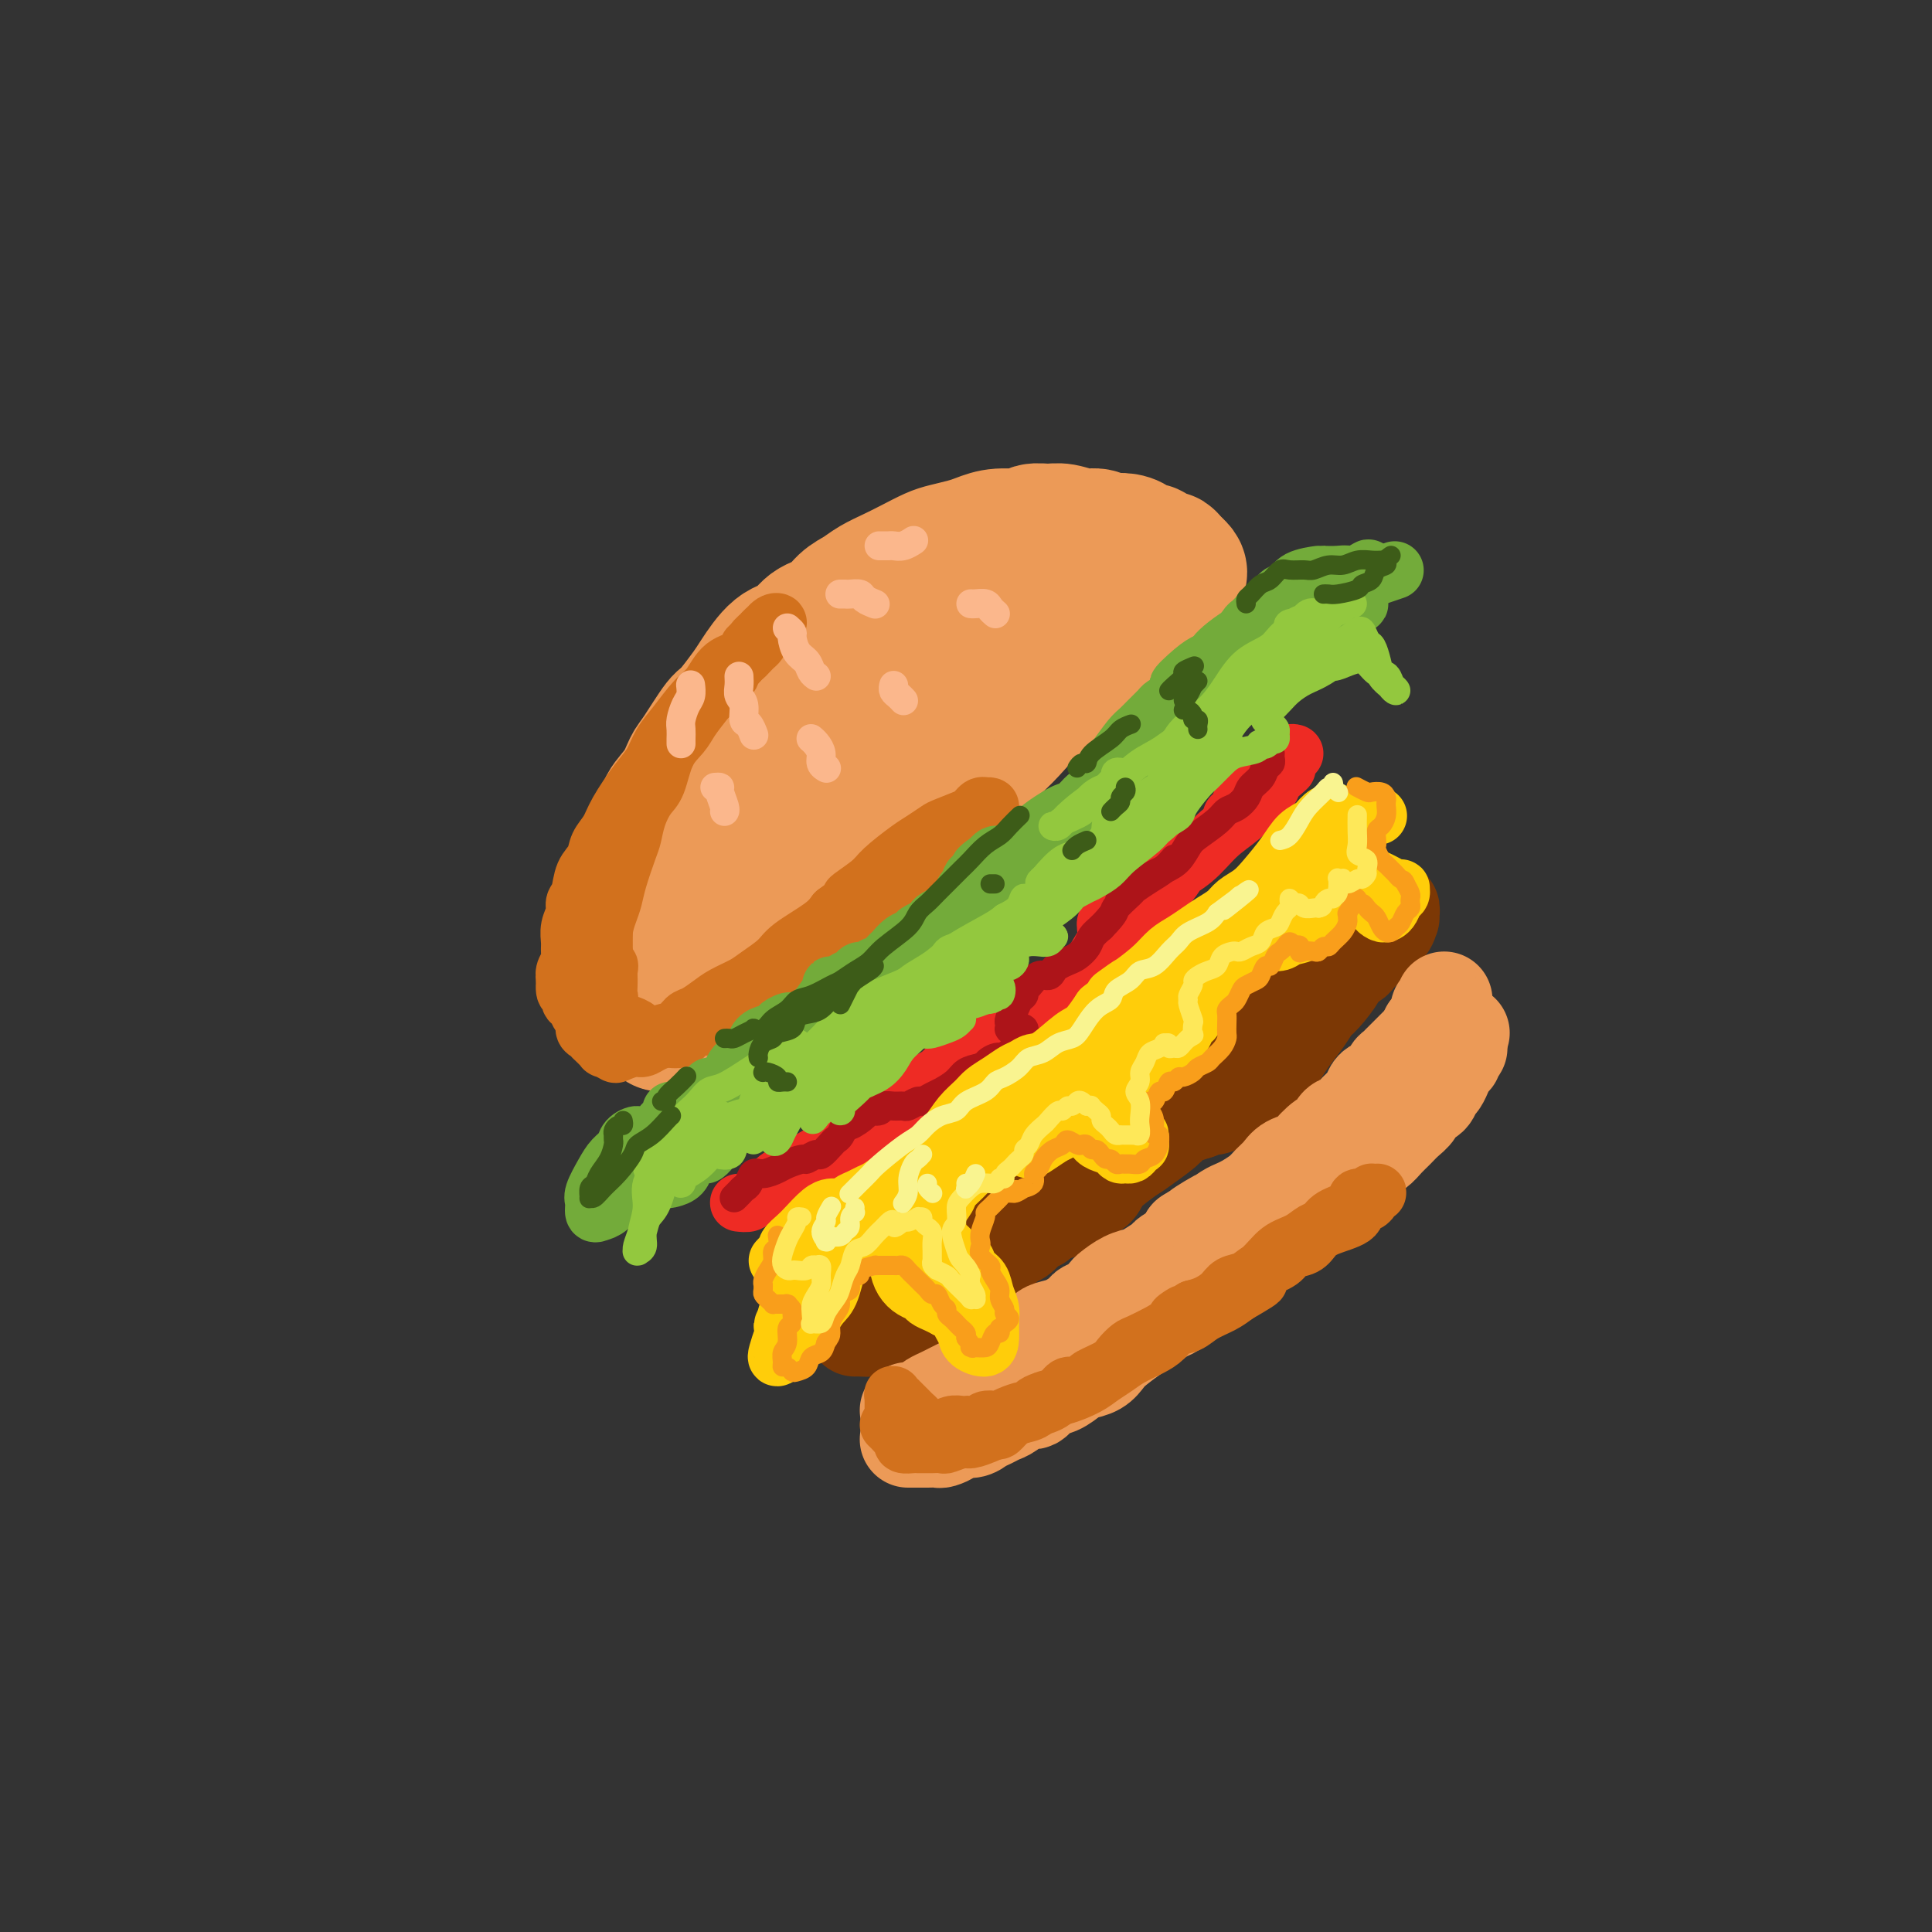 <svg viewBox='0 0 400 400' version='1.1' xmlns='http://www.w3.org/2000/svg' xmlns:xlink='http://www.w3.org/1999/xlink'><rect x="0" y="0" width="400" height="400" fill="#333333" stroke="none"/><g fill='none' stroke='rgb(236,154,87)' stroke-width='28' stroke-linecap='round' stroke-linejoin='round'><path d='M137,212c0.349,-0.356 0.698,-0.711 1,-1c0.302,-0.289 0.556,-0.511 1,-1c0.444,-0.489 1.080,-1.245 2,-2c0.920,-0.755 2.126,-1.508 3,-2c0.874,-0.492 1.415,-0.721 3,-2c1.585,-1.279 4.213,-3.606 6,-5c1.787,-1.394 2.733,-1.855 4,-3c1.267,-1.145 2.854,-2.973 4,-4c1.146,-1.027 1.850,-1.254 4,-3c2.150,-1.746 5.746,-5.012 8,-7c2.254,-1.988 3.166,-2.699 5,-4c1.834,-1.301 4.590,-3.193 7,-5c2.410,-1.807 4.474,-3.530 6,-5c1.526,-1.470 2.513,-2.688 5,-5c2.487,-2.312 6.472,-5.718 9,-8c2.528,-2.282 3.598,-3.441 5,-5c1.402,-1.559 3.137,-3.519 5,-5c1.863,-1.481 3.854,-2.484 6,-4c2.146,-1.516 4.446,-3.546 6,-5c1.554,-1.454 2.363,-2.332 3,-3c0.637,-0.668 1.103,-1.124 2,-2c0.897,-0.876 2.225,-2.171 3,-3c0.775,-0.829 0.996,-1.192 2,-2c1.004,-0.808 2.792,-2.062 4,-3c1.208,-0.938 1.836,-1.562 2,-2c0.164,-0.438 -0.138,-0.691 0,-1c0.138,-0.309 0.714,-0.674 1,-1c0.286,-0.326 0.283,-0.613 0,-1c-0.283,-0.387 -0.845,-0.873 -1,-1c-0.155,-0.127 0.099,0.107 0,0c-0.099,-0.107 -0.549,-0.553 -1,-1'/><path d='M242,116c-0.268,-0.730 -0.439,-0.055 -1,0c-0.561,0.055 -1.514,-0.511 -2,-1c-0.486,-0.489 -0.505,-0.902 -1,-1c-0.495,-0.098 -1.466,0.118 -2,0c-0.534,-0.118 -0.632,-0.572 -1,-1c-0.368,-0.428 -1.007,-0.832 -2,-1c-0.993,-0.168 -2.342,-0.102 -3,0c-0.658,0.102 -0.626,0.238 -1,0c-0.374,-0.238 -1.154,-0.849 -2,-1c-0.846,-0.151 -1.757,0.160 -3,0c-1.243,-0.160 -2.818,-0.790 -4,-1c-1.182,-0.210 -1.972,-0.001 -3,0c-1.028,0.001 -2.294,-0.207 -3,0c-0.706,0.207 -0.854,0.829 -2,1c-1.146,0.171 -3.292,-0.110 -5,0c-1.708,0.110 -2.977,0.610 -4,1c-1.023,0.390 -1.799,0.671 -3,1c-1.201,0.329 -2.828,0.707 -4,1c-1.172,0.293 -1.888,0.501 -3,1c-1.112,0.499 -2.619,1.287 -4,2c-1.381,0.713 -2.637,1.350 -4,2c-1.363,0.650 -2.833,1.314 -4,2c-1.167,0.686 -2.030,1.396 -3,2c-0.970,0.604 -2.047,1.104 -3,2c-0.953,0.896 -1.782,2.190 -3,3c-1.218,0.810 -2.825,1.136 -4,2c-1.175,0.864 -1.917,2.268 -3,3c-1.083,0.732 -2.507,0.794 -4,2c-1.493,1.206 -3.056,3.555 -4,5c-0.944,1.445 -1.270,1.984 -2,3c-0.730,1.016 -1.865,2.508 -3,4'/><path d='M152,147c-1.856,2.207 -1.997,1.725 -3,3c-1.003,1.275 -2.868,4.308 -4,6c-1.132,1.692 -1.529,2.043 -2,3c-0.471,0.957 -1.015,2.520 -2,4c-0.985,1.480 -2.411,2.876 -3,4c-0.589,1.124 -0.343,1.977 -1,4c-0.657,2.023 -2.218,5.215 -3,7c-0.782,1.785 -0.784,2.164 -1,3c-0.216,0.836 -0.645,2.129 -1,3c-0.355,0.871 -0.635,1.321 -1,3c-0.365,1.679 -0.815,4.586 -1,6c-0.185,1.414 -0.106,1.334 0,2c0.106,0.666 0.239,2.077 0,3c-0.239,0.923 -0.849,1.357 -1,2c-0.151,0.643 0.157,1.494 0,2c-0.157,0.506 -0.779,0.665 -1,1c-0.221,0.335 -0.039,0.846 0,1c0.039,0.154 -0.063,-0.048 0,0c0.063,0.048 0.293,0.344 1,0c0.707,-0.344 1.892,-1.330 3,-2c1.108,-0.670 2.140,-1.024 3,-2c0.860,-0.976 1.550,-2.573 3,-4c1.450,-1.427 3.662,-2.683 5,-4c1.338,-1.317 1.804,-2.693 4,-5c2.196,-2.307 6.123,-5.544 9,-8c2.877,-2.456 4.703,-4.132 7,-6c2.297,-1.868 5.063,-3.929 7,-6c1.937,-2.071 3.045,-4.153 6,-7c2.955,-2.847 7.757,-6.459 11,-9c3.243,-2.541 4.927,-4.012 7,-6c2.073,-1.988 4.537,-4.494 7,-7'/><path d='M201,138c12.281,-10.815 6.983,-5.853 6,-5c-0.983,0.853 2.349,-2.402 5,-5c2.651,-2.598 4.620,-4.540 6,-6c1.380,-1.460 2.170,-2.439 3,-3c0.830,-0.561 1.699,-0.705 2,-1c0.301,-0.295 0.036,-0.740 0,-1c-0.036,-0.260 0.159,-0.334 0,0c-0.159,0.334 -0.673,1.075 -2,2c-1.327,0.925 -3.467,2.033 -5,3c-1.533,0.967 -2.460,1.794 -4,3c-1.540,1.206 -3.693,2.790 -5,4c-1.307,1.210 -1.766,2.044 -4,4c-2.234,1.956 -6.242,5.033 -9,7c-2.758,1.967 -4.267,2.826 -6,4c-1.733,1.174 -3.691,2.665 -6,5c-2.309,2.335 -4.968,5.513 -7,8c-2.032,2.487 -3.438,4.282 -4,5c-0.562,0.718 -0.281,0.359 0,0'/></g>
<g fill='none' stroke='rgb(210,113,29)' stroke-width='12' stroke-linecap='round' stroke-linejoin='round'><path d='M158,131c-0.355,0.781 -0.710,1.561 -1,2c-0.290,0.439 -0.514,0.535 -1,1c-0.486,0.465 -1.232,1.298 -2,2c-0.768,0.702 -1.558,1.272 -2,2c-0.442,0.728 -0.537,1.612 -1,2c-0.463,0.388 -1.294,0.278 -2,1c-0.706,0.722 -1.287,2.277 -2,3c-0.713,0.723 -1.557,0.615 -2,1c-0.443,0.385 -0.485,1.261 -1,2c-0.515,0.739 -1.504,1.339 -2,2c-0.496,0.661 -0.500,1.382 -1,2c-0.500,0.618 -1.495,1.132 -2,2c-0.505,0.868 -0.520,2.090 -1,3c-0.480,0.910 -1.424,1.507 -2,2c-0.576,0.493 -0.785,0.881 -1,2c-0.215,1.119 -0.438,2.970 -1,4c-0.562,1.030 -1.465,1.238 -2,2c-0.535,0.762 -0.704,2.077 -1,3c-0.296,0.923 -0.719,1.455 -1,2c-0.281,0.545 -0.419,1.104 -1,2c-0.581,0.896 -1.606,2.131 -2,3c-0.394,0.869 -0.157,1.374 0,2c0.157,0.626 0.234,1.375 0,2c-0.234,0.625 -0.781,1.126 -1,2c-0.219,0.874 -0.111,2.120 0,3c0.111,0.880 0.226,1.394 0,2c-0.226,0.606 -0.793,1.303 -1,2c-0.207,0.697 -0.056,1.393 0,2c0.056,0.607 0.015,1.125 0,2c-0.015,0.875 -0.004,2.107 0,3c0.004,0.893 0.002,1.446 0,2'/><path d='M125,198c-0.083,3.805 0.709,2.319 1,2c0.291,-0.319 0.079,0.530 0,1c-0.079,0.470 -0.026,0.563 0,1c0.026,0.437 0.025,1.219 0,2c-0.025,0.781 -0.073,1.562 0,2c0.073,0.438 0.267,0.533 0,1c-0.267,0.467 -0.996,1.305 -1,2c-0.004,0.695 0.716,1.248 1,2c0.284,0.752 0.132,1.703 0,2c-0.132,0.297 -0.243,-0.060 0,0c0.243,0.060 0.839,0.538 1,1c0.161,0.462 -0.113,0.909 0,1c0.113,0.091 0.612,-0.176 1,0c0.388,0.176 0.666,0.793 1,1c0.334,0.207 0.724,0.004 1,0c0.276,-0.004 0.439,0.192 1,0c0.561,-0.192 1.519,-0.771 2,-1c0.481,-0.229 0.485,-0.107 1,0c0.515,0.107 1.540,0.198 2,0c0.460,-0.198 0.353,-0.686 1,-1c0.647,-0.314 2.048,-0.454 3,-1c0.952,-0.546 1.455,-1.497 2,-2c0.545,-0.503 1.131,-0.556 2,-1c0.869,-0.444 2.022,-1.277 3,-2c0.978,-0.723 1.781,-1.336 3,-2c1.219,-0.664 2.854,-1.378 4,-2c1.146,-0.622 1.801,-1.153 3,-2c1.199,-0.847 2.940,-2.011 4,-3c1.060,-0.989 1.439,-1.805 3,-3c1.561,-1.195 4.303,-2.770 6,-4c1.697,-1.230 2.348,-2.115 3,-3'/><path d='M173,189c6.190,-4.553 3.166,-2.935 3,-3c-0.166,-0.065 2.526,-1.814 4,-3c1.474,-1.186 1.729,-1.808 3,-3c1.271,-1.192 3.559,-2.953 5,-4c1.441,-1.047 2.035,-1.379 3,-2c0.965,-0.621 2.299,-1.529 3,-2c0.701,-0.471 0.767,-0.504 2,-1c1.233,-0.496 3.633,-1.453 5,-2c1.367,-0.547 1.702,-0.682 2,-1c0.298,-0.318 0.561,-0.819 1,-1c0.439,-0.181 1.056,-0.043 1,0c-0.056,0.043 -0.784,-0.008 -1,0c-0.216,0.008 0.081,0.074 0,0c-0.081,-0.074 -0.538,-0.288 -1,0c-0.462,0.288 -0.927,1.078 -2,2c-1.073,0.922 -2.752,1.977 -4,3c-1.248,1.023 -2.064,2.013 -3,3c-0.936,0.987 -1.993,1.972 -3,3c-1.007,1.028 -1.963,2.099 -3,3c-1.037,0.901 -2.156,1.634 -4,3c-1.844,1.366 -4.412,3.367 -6,5c-1.588,1.633 -2.197,2.900 -3,4c-0.803,1.100 -1.800,2.035 -3,3c-1.200,0.965 -2.602,1.960 -4,3c-1.398,1.040 -2.792,2.123 -4,3c-1.208,0.877 -2.231,1.547 -3,2c-0.769,0.453 -1.283,0.688 -2,1c-0.717,0.312 -1.635,0.702 -2,1c-0.365,0.298 -0.175,0.503 -1,1c-0.825,0.497 -2.664,1.285 -4,2c-1.336,0.715 -2.168,1.358 -3,2'/><path d='M149,211c-4.076,2.519 -2.765,1.316 -3,1c-0.235,-0.316 -2.018,0.255 -3,1c-0.982,0.745 -1.165,1.666 -2,2c-0.835,0.334 -2.321,0.083 -3,0c-0.679,-0.083 -0.552,0.003 -1,0c-0.448,-0.003 -1.472,-0.095 -2,0c-0.528,0.095 -0.560,0.377 -1,0c-0.440,-0.377 -1.288,-1.413 -2,-2c-0.712,-0.587 -1.287,-0.724 -2,-1c-0.713,-0.276 -1.564,-0.692 -2,-1c-0.436,-0.308 -0.457,-0.509 -1,-1c-0.543,-0.491 -1.609,-1.274 -2,-2c-0.391,-0.726 -0.105,-1.397 0,-2c0.105,-0.603 0.031,-1.137 0,-2c-0.031,-0.863 -0.019,-2.054 0,-3c0.019,-0.946 0.046,-1.646 0,-3c-0.046,-1.354 -0.163,-3.360 0,-5c0.163,-1.640 0.607,-2.913 1,-4c0.393,-1.087 0.734,-1.987 1,-3c0.266,-1.013 0.455,-2.137 1,-4c0.545,-1.863 1.445,-4.463 2,-6c0.555,-1.537 0.767,-2.011 1,-3c0.233,-0.989 0.489,-2.495 1,-4c0.511,-1.505 1.277,-3.011 2,-4c0.723,-0.989 1.403,-1.463 2,-3c0.597,-1.537 1.111,-4.137 2,-6c0.889,-1.863 2.153,-2.988 3,-4c0.847,-1.012 1.279,-1.910 2,-3c0.721,-1.090 1.733,-2.370 3,-4c1.267,-1.630 2.791,-3.608 4,-5c1.209,-1.392 2.105,-2.196 3,-3'/><path d='M153,137c2.675,-3.526 1.863,-2.841 2,-3c0.137,-0.159 1.222,-1.161 2,-2c0.778,-0.839 1.249,-1.516 2,-2c0.751,-0.484 1.780,-0.774 2,-1c0.220,-0.226 -0.370,-0.386 -1,0c-0.630,0.386 -1.298,1.318 -2,2c-0.702,0.682 -1.436,1.114 -2,2c-0.564,0.886 -0.959,2.225 -2,3c-1.041,0.775 -2.730,0.986 -4,2c-1.270,1.014 -2.121,2.830 -3,4c-0.879,1.170 -1.784,1.693 -3,3c-1.216,1.307 -2.742,3.399 -4,5c-1.258,1.601 -2.248,2.711 -3,4c-0.752,1.289 -1.266,2.757 -2,4c-0.734,1.243 -1.687,2.262 -3,4c-1.313,1.738 -2.986,4.197 -4,6c-1.014,1.803 -1.371,2.952 -2,4c-0.629,1.048 -1.532,1.996 -2,3c-0.468,1.004 -0.503,2.064 -1,3c-0.497,0.936 -1.458,1.748 -2,3c-0.542,1.252 -0.667,2.944 -1,4c-0.333,1.056 -0.874,1.476 -1,2c-0.126,0.524 0.163,1.151 0,2c-0.163,0.849 -0.780,1.918 -1,3c-0.220,1.082 -0.045,2.177 0,3c0.045,0.823 -0.039,1.375 0,2c0.039,0.625 0.203,1.322 0,2c-0.203,0.678 -0.772,1.337 -1,2c-0.228,0.663 -0.114,1.332 0,2'/><path d='M117,203c-0.379,3.743 0.673,2.101 1,2c0.327,-0.101 -0.071,1.339 0,2c0.071,0.661 0.610,0.544 1,1c0.390,0.456 0.631,1.486 1,2c0.369,0.514 0.867,0.514 1,1c0.133,0.486 -0.100,1.459 0,2c0.100,0.541 0.533,0.652 1,1c0.467,0.348 0.970,0.934 1,1c0.030,0.066 -0.411,-0.388 0,0c0.411,0.388 1.675,1.617 2,2c0.325,0.383 -0.289,-0.079 0,0c0.289,0.079 1.480,0.698 2,1c0.520,0.302 0.367,0.288 1,0c0.633,-0.288 2.050,-0.851 3,-1c0.950,-0.149 1.431,0.116 2,0c0.569,-0.116 1.225,-0.612 2,-1c0.775,-0.388 1.667,-0.668 2,-1c0.333,-0.332 0.106,-0.717 1,-1c0.894,-0.283 2.908,-0.464 4,-1c1.092,-0.536 1.263,-1.427 2,-2c0.737,-0.573 2.042,-0.827 3,-1c0.958,-0.173 1.571,-0.266 3,-1c1.429,-0.734 3.675,-2.110 5,-3c1.325,-0.890 1.730,-1.294 3,-2c1.270,-0.706 3.403,-1.715 5,-3c1.597,-1.285 2.656,-2.845 4,-4c1.344,-1.155 2.973,-1.903 5,-4c2.027,-2.097 4.450,-5.541 6,-7c1.550,-1.459 2.225,-0.931 3,-1c0.775,-0.069 1.650,-0.734 2,-1c0.350,-0.266 0.175,-0.133 0,0'/></g>
<g fill='none' stroke='rgb(251,183,140)' stroke-width='6' stroke-linecap='round' stroke-linejoin='round'><path d='M143,142c-0.022,-0.187 -0.044,-0.374 0,0c0.044,0.374 0.155,1.308 0,2c-0.155,0.692 -0.578,1.142 -1,2c-0.422,0.858 -0.845,2.125 -1,3c-0.155,0.875 -0.041,1.358 0,2c0.041,0.642 0.011,1.442 0,2c-0.011,0.558 -0.003,0.874 0,1c0.003,0.126 0.002,0.063 0,0'/><path d='M153,140c0.032,0.656 0.064,1.312 0,2c-0.064,0.688 -0.224,1.407 0,2c0.224,0.593 0.831,1.059 1,2c0.169,0.941 -0.099,2.355 0,3c0.099,0.645 0.565,0.520 1,1c0.435,0.480 0.839,1.566 1,2c0.161,0.434 0.081,0.217 0,0'/><path d='M163,130c0.438,0.388 0.877,0.776 1,1c0.123,0.224 -0.068,0.284 0,1c0.068,0.716 0.397,2.087 1,3c0.603,0.913 1.481,1.368 2,2c0.519,0.632 0.678,1.439 1,2c0.322,0.561 0.806,0.874 1,1c0.194,0.126 0.097,0.063 0,0'/><path d='M174,123c-0.098,0.002 -0.196,0.003 0,0c0.196,-0.003 0.687,-0.011 1,0c0.313,0.011 0.448,0.041 1,0c0.552,-0.041 1.521,-0.155 2,0c0.479,0.155 0.469,0.578 1,1c0.531,0.422 1.605,0.845 2,1c0.395,0.155 0.113,0.044 0,0c-0.113,-0.044 -0.056,-0.022 0,0'/><path d='M182,113c0.328,-0.002 0.656,-0.004 1,0c0.344,0.004 0.706,0.015 1,0c0.294,-0.015 0.522,-0.056 1,0c0.478,0.056 1.206,0.207 2,0c0.794,-0.207 1.656,-0.774 2,-1c0.344,-0.226 0.172,-0.113 0,0'/><path d='M148,163c0.453,-0.030 0.906,-0.061 1,0c0.094,0.061 -0.171,0.212 0,1c0.171,0.788 0.777,2.212 1,3c0.223,0.788 0.064,0.939 0,1c-0.064,0.061 -0.032,0.030 0,0'/><path d='M168,153c-0.081,-0.067 -0.162,-0.133 0,0c0.162,0.133 0.565,0.467 1,1c0.435,0.533 0.900,1.267 1,2c0.100,0.733 -0.165,1.467 0,2c0.165,0.533 0.762,0.867 1,1c0.238,0.133 0.119,0.067 0,0'/><path d='M185,142c0.022,-0.091 0.044,-0.182 0,0c-0.044,0.182 -0.156,0.637 0,1c0.156,0.363 0.578,0.633 1,1c0.422,0.367 0.844,0.829 1,1c0.156,0.171 0.044,0.049 0,0c-0.044,-0.049 -0.022,-0.024 0,0'/><path d='M201,125c0.219,0.022 0.437,0.045 1,0c0.563,-0.045 1.470,-0.156 2,0c0.530,0.156 0.681,0.581 1,1c0.319,0.419 0.805,0.834 1,1c0.195,0.166 0.097,0.083 0,0'/></g>
<g fill='none' stroke='rgb(238,43,36)' stroke-width='12' stroke-linecap='round' stroke-linejoin='round'><path d='M153,249c0.776,0.085 1.552,0.171 2,0c0.448,-0.171 0.569,-0.598 1,-1c0.431,-0.402 1.173,-0.779 2,-1c0.827,-0.221 1.739,-0.286 3,-1c1.261,-0.714 2.871,-2.076 4,-3c1.129,-0.924 1.779,-1.409 3,-2c1.221,-0.591 3.015,-1.289 4,-2c0.985,-0.711 1.160,-1.436 2,-2c0.840,-0.564 2.344,-0.966 4,-2c1.656,-1.034 3.463,-2.700 5,-4c1.537,-1.300 2.803,-2.233 4,-3c1.197,-0.767 2.327,-1.369 3,-2c0.673,-0.631 0.891,-1.292 2,-2c1.109,-0.708 3.108,-1.465 4,-2c0.892,-0.535 0.678,-0.849 1,-1c0.322,-0.151 1.181,-0.141 1,0c-0.181,0.141 -1.402,0.412 -2,1c-0.598,0.588 -0.572,1.494 -1,2c-0.428,0.506 -1.310,0.611 -2,1c-0.690,0.389 -1.189,1.063 -2,2c-0.811,0.937 -1.935,2.137 -3,3c-1.065,0.863 -2.073,1.390 -3,2c-0.927,0.610 -1.775,1.305 -3,2c-1.225,0.695 -2.828,1.391 -4,2c-1.172,0.609 -1.914,1.133 -3,2c-1.086,0.867 -2.518,2.078 -4,3c-1.482,0.922 -3.014,1.556 -4,2c-0.986,0.444 -1.424,0.698 -2,1c-0.576,0.302 -1.288,0.651 -2,1'/><path d='M163,245c-5.358,3.532 -2.251,0.861 -1,0c1.251,-0.861 0.648,0.087 1,0c0.352,-0.087 1.660,-1.210 3,-2c1.340,-0.790 2.712,-1.246 4,-2c1.288,-0.754 2.493,-1.805 4,-3c1.507,-1.195 3.316,-2.532 5,-4c1.684,-1.468 3.243,-3.066 6,-5c2.757,-1.934 6.711,-4.202 9,-6c2.289,-1.798 2.914,-3.125 4,-4c1.086,-0.875 2.632,-1.299 4,-2c1.368,-0.701 2.558,-1.679 3,-2c0.442,-0.321 0.138,0.014 0,0c-0.138,-0.014 -0.108,-0.376 0,0c0.108,0.376 0.296,1.490 0,2c-0.296,0.510 -1.075,0.416 -2,1c-0.925,0.584 -1.994,1.845 -3,3c-1.006,1.155 -1.948,2.202 -3,3c-1.052,0.798 -2.213,1.345 -3,2c-0.787,0.655 -1.200,1.418 -2,2c-0.800,0.582 -1.986,0.984 -4,2c-2.014,1.016 -4.854,2.647 -7,4c-2.146,1.353 -3.596,2.427 -5,3c-1.404,0.573 -2.761,0.643 -4,1c-1.239,0.357 -2.360,0.999 -4,2c-1.640,1.001 -3.801,2.361 -5,3c-1.199,0.639 -1.438,0.557 -2,1c-0.562,0.443 -1.446,1.412 -2,2c-0.554,0.588 -0.777,0.794 -1,1'/><path d='M158,247c-5.078,3.000 -0.774,1.000 1,0c1.774,-1.000 1.016,-1.000 1,-1c-0.016,-0.000 0.710,0.000 1,0c0.290,0.000 0.145,0.000 0,0'/><path d='M201,216c-0.096,0.128 -0.193,0.256 0,0c0.193,-0.256 0.675,-0.895 1,-1c0.325,-0.105 0.491,0.323 1,0c0.509,-0.323 1.359,-1.396 2,-2c0.641,-0.604 1.074,-0.739 2,-1c0.926,-0.261 2.346,-0.650 3,-1c0.654,-0.350 0.541,-0.662 1,-1c0.459,-0.338 1.490,-0.702 2,-1c0.510,-0.298 0.498,-0.528 1,-1c0.502,-0.472 1.519,-1.184 3,-2c1.481,-0.816 3.428,-1.734 4,-2c0.572,-0.266 -0.231,0.121 0,0c0.231,-0.121 1.494,-0.749 2,-1c0.506,-0.251 0.253,-0.126 0,0'/><path d='M245,178c-0.343,0.683 -0.686,1.366 -1,2c-0.314,0.634 -0.599,1.220 -2,3c-1.401,1.780 -3.919,4.754 -6,7c-2.081,2.246 -3.726,3.763 -5,5c-1.274,1.237 -2.175,2.195 -3,3c-0.825,0.805 -1.572,1.458 -2,2c-0.428,0.542 -0.538,0.975 0,0c0.538,-0.975 1.725,-3.357 3,-5c1.275,-1.643 2.640,-2.545 4,-4c1.360,-1.455 2.717,-3.462 4,-5c1.283,-1.538 2.494,-2.608 4,-4c1.506,-1.392 3.307,-3.106 4,-4c0.693,-0.894 0.278,-0.969 0,-1c-0.278,-0.031 -0.418,-0.020 -1,1c-0.582,1.020 -1.606,3.047 -3,4c-1.394,0.953 -3.160,0.830 -5,2c-1.840,1.170 -3.756,3.632 -5,5c-1.244,1.368 -1.815,1.640 -2,2c-0.185,0.360 0.018,0.807 0,1c-0.018,0.193 -0.257,0.131 1,-1c1.257,-1.131 4.009,-3.330 6,-5c1.991,-1.670 3.222,-2.811 5,-4c1.778,-1.189 4.102,-2.428 6,-4c1.898,-1.572 3.370,-3.478 5,-5c1.630,-1.522 3.417,-2.660 5,-4c1.583,-1.340 2.960,-2.881 4,-4c1.040,-1.119 1.743,-1.815 2,-2c0.257,-0.185 0.069,0.143 0,0c-0.069,-0.143 -0.020,-0.755 0,-1c0.020,-0.245 0.010,-0.122 0,0'/><path d='M263,162c5.663,-4.851 2.822,-2.478 2,-2c-0.822,0.478 0.376,-0.939 1,-2c0.624,-1.061 0.673,-1.767 1,-2c0.327,-0.233 0.930,0.005 1,0c0.070,-0.005 -0.395,-0.254 -1,0c-0.605,0.254 -1.350,1.011 -2,2c-0.650,0.989 -1.205,2.210 -2,3c-0.795,0.790 -1.829,1.149 -3,2c-1.171,0.851 -2.477,2.195 -3,3c-0.523,0.805 -0.262,1.071 0,1c0.262,-0.071 0.526,-0.479 1,-1c0.474,-0.521 1.157,-1.155 2,-2c0.843,-0.845 1.846,-1.900 3,-3c1.154,-1.100 2.460,-2.246 3,-3c0.540,-0.754 0.313,-1.116 0,-1c-0.313,0.116 -0.711,0.711 -1,1c-0.289,0.289 -0.469,0.273 -2,2c-1.531,1.727 -4.412,5.196 -6,7c-1.588,1.804 -1.882,1.944 -2,2c-0.118,0.056 -0.059,0.028 0,0'/></g>
<g fill='none' stroke='rgb(173,20,25)' stroke-width='6' stroke-linecap='round' stroke-linejoin='round'><path d='M152,248c0.334,-0.323 0.669,-0.646 1,-1c0.331,-0.354 0.659,-0.739 1,-1c0.341,-0.261 0.695,-0.398 1,-1c0.305,-0.602 0.562,-1.668 1,-2c0.438,-0.332 1.058,0.070 2,0c0.942,-0.070 2.207,-0.611 3,-1c0.793,-0.389 1.115,-0.624 2,-1c0.885,-0.376 2.335,-0.892 3,-1c0.665,-0.108 0.545,0.192 1,0c0.455,-0.192 1.484,-0.876 2,-1c0.516,-0.124 0.520,0.313 1,0c0.480,-0.313 1.436,-1.374 2,-2c0.564,-0.626 0.736,-0.815 1,-1c0.264,-0.185 0.619,-0.365 1,-1c0.381,-0.635 0.789,-1.724 1,-2c0.211,-0.276 0.227,0.262 1,0c0.773,-0.262 2.304,-1.324 3,-2c0.696,-0.676 0.558,-0.966 1,-1c0.442,-0.034 1.465,0.188 2,0c0.535,-0.188 0.581,-0.786 1,-1c0.419,-0.214 1.211,-0.042 2,0c0.789,0.042 1.577,-0.044 2,0c0.423,0.044 0.482,0.220 1,0c0.518,-0.220 1.494,-0.835 2,-1c0.506,-0.165 0.544,0.121 1,0c0.456,-0.121 1.332,-0.648 2,-1c0.668,-0.352 1.127,-0.527 2,-1c0.873,-0.473 2.158,-1.243 3,-2c0.842,-0.757 1.241,-1.502 2,-2c0.759,-0.498 1.880,-0.749 3,-1'/><path d='M203,221c7.694,-3.566 3.428,-1.481 2,-1c-1.428,0.481 -0.020,-0.641 1,-1c1.020,-0.359 1.650,0.044 2,0c0.350,-0.044 0.419,-0.536 1,-1c0.581,-0.464 1.672,-0.899 2,-1c0.328,-0.101 -0.109,0.132 0,0c0.109,-0.132 0.762,-0.627 1,-1c0.238,-0.373 0.061,-0.622 0,-1c-0.061,-0.378 -0.005,-0.886 0,-1c0.005,-0.114 -0.041,0.165 0,0c0.041,-0.165 0.169,-0.776 0,-1c-0.169,-0.224 -0.633,-0.063 -1,0c-0.367,0.063 -0.635,0.029 -1,0c-0.365,-0.029 -0.827,-0.052 -1,0c-0.173,0.052 -0.058,0.179 0,0c0.058,-0.179 0.058,-0.664 0,-1c-0.058,-0.336 -0.174,-0.524 0,-1c0.174,-0.476 0.637,-1.239 1,-2c0.363,-0.761 0.625,-1.518 1,-2c0.375,-0.482 0.864,-0.689 1,-1c0.136,-0.311 -0.079,-0.727 0,-1c0.079,-0.273 0.454,-0.402 1,-1c0.546,-0.598 1.263,-1.666 2,-2c0.737,-0.334 1.496,0.066 2,0c0.504,-0.066 0.755,-0.598 1,-1c0.245,-0.402 0.485,-0.674 1,-1c0.515,-0.326 1.307,-0.706 2,-1c0.693,-0.294 1.289,-0.501 2,-1c0.711,-0.499 1.538,-1.288 2,-2c0.462,-0.712 0.561,-1.346 1,-2c0.439,-0.654 1.220,-1.327 2,-2'/><path d='M228,192c3.288,-3.363 2.508,-3.271 3,-4c0.492,-0.729 2.255,-2.280 3,-3c0.745,-0.720 0.473,-0.610 1,-1c0.527,-0.390 1.853,-1.280 3,-2c1.147,-0.720 2.117,-1.271 3,-2c0.883,-0.729 1.681,-1.637 2,-2c0.319,-0.363 0.160,-0.182 0,0'/><path d='M263,156c-0.026,0.327 -0.052,0.654 0,1c0.052,0.346 0.184,0.711 0,1c-0.184,0.289 -0.682,0.501 -1,1c-0.318,0.499 -0.456,1.285 -1,2c-0.544,0.715 -1.495,1.359 -2,2c-0.505,0.641 -0.566,1.278 -1,2c-0.434,0.722 -1.243,1.529 -2,2c-0.757,0.471 -1.462,0.605 -2,1c-0.538,0.395 -0.909,1.050 -2,2c-1.091,0.950 -2.904,2.194 -4,3c-1.096,0.806 -1.476,1.174 -2,2c-0.524,0.826 -1.191,2.110 -2,3c-0.809,0.890 -1.758,1.388 -3,2c-1.242,0.612 -2.776,1.339 -4,2c-1.224,0.661 -2.137,1.255 -3,2c-0.863,0.745 -1.675,1.641 -2,2c-0.325,0.359 -0.162,0.179 0,0'/></g>
<g fill='none' stroke='rgb(124,56,5)' stroke-width='20' stroke-linecap='round' stroke-linejoin='round'><path d='M177,275c0.100,-0.015 0.200,-0.031 1,0c0.800,0.031 2.301,0.107 3,0c0.699,-0.107 0.597,-0.397 1,-1c0.403,-0.603 1.311,-1.520 2,-2c0.689,-0.480 1.157,-0.523 2,-1c0.843,-0.477 2.060,-1.389 3,-2c0.940,-0.611 1.603,-0.923 2,-1c0.397,-0.077 0.529,0.081 1,0c0.471,-0.081 1.282,-0.399 2,-1c0.718,-0.601 1.342,-1.483 2,-2c0.658,-0.517 1.348,-0.669 2,-1c0.652,-0.331 1.266,-0.840 2,-1c0.734,-0.160 1.587,0.028 2,0c0.413,-0.028 0.385,-0.272 1,-1c0.615,-0.728 1.874,-1.939 3,-3c1.126,-1.061 2.121,-1.972 3,-3c0.879,-1.028 1.643,-2.173 2,-3c0.357,-0.827 0.307,-1.334 1,-2c0.693,-0.666 2.128,-1.490 3,-2c0.872,-0.510 1.181,-0.708 2,-1c0.819,-0.292 2.148,-0.680 3,-1c0.852,-0.320 1.229,-0.571 2,-1c0.771,-0.429 1.937,-1.034 3,-2c1.063,-0.966 2.021,-2.293 3,-3c0.979,-0.707 1.977,-0.795 3,-1c1.023,-0.205 2.069,-0.527 3,-1c0.931,-0.473 1.747,-1.096 3,-2c1.253,-0.904 2.944,-2.088 4,-3c1.056,-0.912 1.477,-1.553 2,-2c0.523,-0.447 1.150,-0.699 2,-1c0.850,-0.301 1.925,-0.650 3,-1'/><path d='M248,230c5.640,-3.130 3.239,-1.456 3,-1c-0.239,0.456 1.683,-0.308 3,-1c1.317,-0.692 2.028,-1.314 3,-2c0.972,-0.686 2.203,-1.436 3,-2c0.797,-0.564 1.158,-0.942 2,-2c0.842,-1.058 2.164,-2.795 3,-4c0.836,-1.205 1.188,-1.877 2,-3c0.812,-1.123 2.086,-2.696 3,-4c0.914,-1.304 1.467,-2.338 2,-3c0.533,-0.662 1.046,-0.951 2,-2c0.954,-1.049 2.350,-2.858 3,-4c0.650,-1.142 0.555,-1.616 1,-2c0.445,-0.384 1.429,-0.679 2,-1c0.571,-0.321 0.729,-0.667 1,-1c0.271,-0.333 0.653,-0.651 1,-1c0.347,-0.349 0.657,-0.728 1,-1c0.343,-0.272 0.719,-0.436 1,-1c0.281,-0.564 0.468,-1.528 1,-2c0.532,-0.472 1.410,-0.451 2,-1c0.590,-0.549 0.891,-1.667 1,-2c0.109,-0.333 0.025,0.120 0,0c-0.025,-0.120 0.008,-0.813 0,-1c-0.008,-0.187 -0.058,0.131 0,0c0.058,-0.131 0.224,-0.713 0,-1c-0.224,-0.287 -0.837,-0.281 -1,0c-0.163,0.281 0.125,0.838 0,1c-0.125,0.162 -0.663,-0.070 -1,0c-0.337,0.070 -0.472,0.441 -1,1c-0.528,0.559 -1.450,1.304 -2,2c-0.550,0.696 -0.729,1.342 -1,2c-0.271,0.658 -0.636,1.329 -1,2'/><path d='M281,196c-1.849,1.671 -2.970,2.350 -4,3c-1.030,0.650 -1.967,1.273 -3,2c-1.033,0.727 -2.161,1.559 -3,2c-0.839,0.441 -1.390,0.489 -2,1c-0.610,0.511 -1.279,1.483 -2,2c-0.721,0.517 -1.492,0.579 -2,1c-0.508,0.421 -0.751,1.202 -1,2c-0.249,0.798 -0.504,1.613 -1,2c-0.496,0.387 -1.231,0.344 -2,1c-0.769,0.656 -1.570,2.010 -2,3c-0.430,0.990 -0.489,1.616 -1,2c-0.511,0.384 -1.475,0.525 -2,1c-0.525,0.475 -0.613,1.283 -1,2c-0.387,0.717 -1.074,1.344 -2,2c-0.926,0.656 -2.091,1.340 -3,2c-0.909,0.660 -1.561,1.294 -2,2c-0.439,0.706 -0.665,1.484 -1,2c-0.335,0.516 -0.779,0.771 -1,1c-0.221,0.229 -0.220,0.432 -1,1c-0.780,0.568 -2.341,1.501 -3,2c-0.659,0.499 -0.415,0.563 -1,1c-0.585,0.437 -2.000,1.248 -3,2c-1.000,0.752 -1.585,1.447 -2,2c-0.415,0.553 -0.662,0.964 -2,2c-1.338,1.036 -3.769,2.697 -5,4c-1.231,1.303 -1.261,2.247 -2,3c-0.739,0.753 -2.187,1.315 -3,2c-0.813,0.685 -0.991,1.493 -2,2c-1.009,0.507 -2.849,0.713 -4,1c-1.151,0.287 -1.615,0.653 -2,1c-0.385,0.347 -0.693,0.673 -1,1'/><path d='M215,253c-2.048,1.052 -1.168,0.183 -1,0c0.168,-0.183 -0.378,0.321 -1,1c-0.622,0.679 -1.321,1.535 -2,2c-0.679,0.465 -1.337,0.541 -2,1c-0.663,0.459 -1.332,1.303 -2,2c-0.668,0.697 -1.335,1.248 -2,2c-0.665,0.752 -1.329,1.706 -2,2c-0.671,0.294 -1.348,-0.072 -2,0c-0.652,0.072 -1.279,0.583 -2,1c-0.721,0.417 -1.536,0.741 -2,1c-0.464,0.259 -0.577,0.454 -1,1c-0.423,0.546 -1.157,1.442 -2,2c-0.843,0.558 -1.795,0.777 -2,1c-0.205,0.223 0.337,0.452 0,1c-0.337,0.548 -1.552,1.417 -2,2c-0.448,0.583 -0.128,0.881 0,1c0.128,0.119 0.064,0.060 0,0'/></g>
<g fill='none' stroke='rgb(236,154,87)' stroke-width='20' stroke-linecap='round' stroke-linejoin='round'><path d='M188,292c0.333,0.006 0.666,0.013 1,0c0.334,-0.013 0.670,-0.045 1,0c0.330,0.045 0.655,0.167 1,0c0.345,-0.167 0.711,-0.622 1,-1c0.289,-0.378 0.500,-0.679 1,-1c0.500,-0.321 1.289,-0.663 2,-1c0.711,-0.337 1.345,-0.668 2,-1c0.655,-0.332 1.331,-0.666 2,-1c0.669,-0.334 1.330,-0.667 2,-1c0.670,-0.333 1.350,-0.665 2,-1c0.650,-0.335 1.272,-0.671 2,-1c0.728,-0.329 1.564,-0.650 2,-1c0.436,-0.350 0.473,-0.727 1,-1c0.527,-0.273 1.544,-0.440 2,-1c0.456,-0.560 0.351,-1.511 1,-2c0.649,-0.489 2.051,-0.516 3,-1c0.949,-0.484 1.444,-1.425 2,-2c0.556,-0.575 1.174,-0.783 2,-1c0.826,-0.217 1.861,-0.443 3,-1c1.139,-0.557 2.384,-1.443 3,-2c0.616,-0.557 0.605,-0.783 1,-1c0.395,-0.217 1.198,-0.426 2,-1c0.802,-0.574 1.603,-1.515 2,-2c0.397,-0.485 0.391,-0.515 1,-1c0.609,-0.485 1.835,-1.424 3,-2c1.165,-0.576 2.270,-0.787 3,-1c0.730,-0.213 1.085,-0.427 2,-1c0.915,-0.573 2.390,-1.504 3,-2c0.610,-0.496 0.357,-0.557 1,-1c0.643,-0.443 2.184,-1.270 3,-2c0.816,-0.730 0.908,-1.365 1,-2'/><path d='M246,256c9.572,-5.990 4.503,-2.966 3,-2c-1.503,0.966 0.560,-0.125 2,-1c1.440,-0.875 2.259,-1.533 3,-2c0.741,-0.467 1.406,-0.744 2,-1c0.594,-0.256 1.116,-0.492 2,-1c0.884,-0.508 2.129,-1.288 3,-2c0.871,-0.712 1.369,-1.354 2,-2c0.631,-0.646 1.394,-1.294 2,-2c0.606,-0.706 1.055,-1.469 2,-2c0.945,-0.531 2.385,-0.829 3,-1c0.615,-0.171 0.405,-0.216 1,-1c0.595,-0.784 1.993,-2.307 3,-3c1.007,-0.693 1.621,-0.556 2,-1c0.379,-0.444 0.521,-1.471 1,-2c0.479,-0.529 1.293,-0.562 2,-1c0.707,-0.438 1.306,-1.282 2,-2c0.694,-0.718 1.481,-1.309 2,-2c0.519,-0.691 0.769,-1.480 1,-2c0.231,-0.520 0.444,-0.771 1,-1c0.556,-0.229 1.453,-0.438 2,-1c0.547,-0.562 0.742,-1.478 1,-2c0.258,-0.522 0.580,-0.651 1,-1c0.420,-0.349 0.939,-0.920 1,-1c0.061,-0.080 -0.335,0.330 0,0c0.335,-0.330 1.400,-1.399 2,-2c0.600,-0.601 0.735,-0.735 1,-1c0.265,-0.265 0.659,-0.662 1,-1c0.341,-0.338 0.627,-0.616 1,-1c0.373,-0.384 0.831,-0.873 1,-1c0.169,-0.127 0.048,0.106 0,0c-0.048,-0.106 -0.024,-0.553 0,-1'/><path d='M296,213c3.957,-4.114 0.850,-0.900 0,0c-0.850,0.900 0.556,-0.514 1,-1c0.444,-0.486 -0.073,-0.043 0,0c0.073,0.043 0.738,-0.313 1,-1c0.262,-0.687 0.123,-1.704 0,-2c-0.123,-0.296 -0.229,0.131 0,0c0.229,-0.131 0.793,-0.819 1,-1c0.207,-0.181 0.056,0.143 0,0c-0.056,-0.143 -0.016,-0.755 0,-1c0.016,-0.245 0.008,-0.122 0,0'/><path d='M188,298c0.336,-0.000 0.671,-0.000 1,0c0.329,0.000 0.650,0.001 1,0c0.350,-0.001 0.728,-0.003 1,0c0.272,0.003 0.438,0.011 1,0c0.562,-0.011 1.519,-0.041 2,0c0.481,0.041 0.485,0.151 1,0c0.515,-0.151 1.541,-0.565 2,-1c0.459,-0.435 0.350,-0.890 1,-1c0.650,-0.110 2.060,0.127 3,0c0.940,-0.127 1.410,-0.616 2,-1c0.590,-0.384 1.299,-0.661 2,-1c0.701,-0.339 1.394,-0.739 2,-1c0.606,-0.261 1.124,-0.384 2,-1c0.876,-0.616 2.112,-1.727 3,-2c0.888,-0.273 1.430,0.292 2,0c0.570,-0.292 1.167,-1.439 2,-2c0.833,-0.561 1.900,-0.535 3,-1c1.100,-0.465 2.232,-1.422 3,-2c0.768,-0.578 1.171,-0.778 2,-1c0.829,-0.222 2.083,-0.468 3,-1c0.917,-0.532 1.496,-1.351 2,-2c0.504,-0.649 0.934,-1.128 2,-2c1.066,-0.872 2.769,-2.138 4,-3c1.231,-0.862 1.991,-1.319 3,-2c1.009,-0.681 2.266,-1.586 3,-2c0.734,-0.414 0.944,-0.338 2,-1c1.056,-0.662 2.957,-2.061 4,-3c1.043,-0.939 1.228,-1.417 2,-2c0.772,-0.583 2.131,-1.272 3,-2c0.869,-0.728 1.248,-1.494 2,-2c0.752,-0.506 1.876,-0.753 3,-1'/><path d='M257,261c5.530,-4.053 4.353,-3.187 4,-3c-0.353,0.187 0.116,-0.306 1,-1c0.884,-0.694 2.181,-1.590 3,-2c0.819,-0.410 1.160,-0.333 2,-1c0.840,-0.667 2.177,-2.079 3,-3c0.823,-0.921 1.130,-1.353 2,-2c0.870,-0.647 2.302,-1.511 3,-2c0.698,-0.489 0.662,-0.602 1,-1c0.338,-0.398 1.049,-1.079 2,-2c0.951,-0.921 2.142,-2.081 3,-3c0.858,-0.919 1.384,-1.597 2,-2c0.616,-0.403 1.321,-0.530 2,-1c0.679,-0.470 1.333,-1.282 2,-2c0.667,-0.718 1.348,-1.343 2,-2c0.652,-0.657 1.274,-1.346 2,-2c0.726,-0.654 1.556,-1.273 2,-2c0.444,-0.727 0.501,-1.562 1,-2c0.499,-0.438 1.439,-0.480 2,-1c0.561,-0.520 0.741,-1.519 1,-2c0.259,-0.481 0.595,-0.443 1,-1c0.405,-0.557 0.878,-1.707 1,-2c0.122,-0.293 -0.107,0.271 0,0c0.107,-0.271 0.551,-1.378 1,-2c0.449,-0.622 0.905,-0.758 1,-1c0.095,-0.242 -0.171,-0.590 0,-1c0.171,-0.410 0.778,-0.880 1,-1c0.222,-0.120 0.060,0.112 0,0c-0.060,-0.112 -0.016,-0.569 0,-1c0.016,-0.431 0.005,-0.838 0,-1c-0.005,-0.162 -0.002,-0.081 0,0'/><path d='M302,215c1.000,-2.000 0.500,-1.000 0,0'/></g>
<g fill='none' stroke='rgb(210,113,29)' stroke-width='12' stroke-linecap='round' stroke-linejoin='round'><path d='M184,295c0.344,0.332 0.688,0.663 1,1c0.312,0.337 0.593,0.679 1,1c0.407,0.321 0.939,0.622 1,1c0.061,0.378 -0.350,0.833 0,1c0.350,0.167 1.460,0.044 2,0c0.540,-0.044 0.510,-0.011 1,0c0.490,0.011 1.500,-0.001 2,0c0.500,0.001 0.489,0.015 1,0c0.511,-0.015 1.544,-0.060 2,0c0.456,0.060 0.333,0.224 1,0c0.667,-0.224 2.122,-0.837 3,-1c0.878,-0.163 1.179,0.125 2,0c0.821,-0.125 2.164,-0.662 3,-1c0.836,-0.338 1.167,-0.476 2,-1c0.833,-0.524 2.167,-1.435 3,-2c0.833,-0.565 1.164,-0.784 2,-1c0.836,-0.216 2.177,-0.428 3,-1c0.823,-0.572 1.130,-1.504 2,-2c0.870,-0.496 2.304,-0.555 4,-1c1.696,-0.445 3.654,-1.274 5,-2c1.346,-0.726 2.080,-1.349 3,-2c0.920,-0.651 2.027,-1.330 3,-2c0.973,-0.670 1.811,-1.330 3,-2c1.189,-0.670 2.729,-1.348 4,-2c1.271,-0.652 2.272,-1.277 3,-2c0.728,-0.723 1.181,-1.545 2,-2c0.819,-0.455 2.003,-0.545 3,-1c0.997,-0.455 1.807,-1.276 3,-2c1.193,-0.724 2.769,-1.350 4,-2c1.231,-0.650 2.115,-1.325 3,-2'/><path d='M256,268c8.366,-4.816 3.281,-2.355 2,-2c-1.281,0.355 1.243,-1.395 3,-3c1.757,-1.605 2.748,-3.063 4,-4c1.252,-0.937 2.767,-1.353 4,-2c1.233,-0.647 2.185,-1.526 3,-2c0.815,-0.474 1.493,-0.543 2,-1c0.507,-0.457 0.844,-1.303 2,-2c1.156,-0.697 3.132,-1.244 4,-2c0.868,-0.756 0.628,-1.719 1,-2c0.372,-0.281 1.354,0.120 2,0c0.646,-0.120 0.954,-0.761 1,-1c0.046,-0.239 -0.172,-0.075 0,0c0.172,0.075 0.732,0.061 1,0c0.268,-0.061 0.244,-0.168 0,0c-0.244,0.168 -0.709,0.611 -1,1c-0.291,0.389 -0.410,0.723 -1,1c-0.590,0.277 -1.651,0.498 -2,1c-0.349,0.502 0.016,1.285 -1,2c-1.016,0.715 -3.411,1.360 -5,2c-1.589,0.640 -2.372,1.273 -3,2c-0.628,0.727 -1.101,1.547 -2,2c-0.899,0.453 -2.223,0.540 -3,1c-0.777,0.460 -1.008,1.292 -2,2c-0.992,0.708 -2.744,1.293 -4,2c-1.256,0.707 -2.016,1.538 -3,2c-0.984,0.462 -2.192,0.557 -3,1c-0.808,0.443 -1.218,1.235 -2,2c-0.782,0.765 -1.938,1.504 -3,2c-1.062,0.496 -2.031,0.748 -3,1'/><path d='M247,271c-5.934,3.688 -2.769,1.407 -2,1c0.769,-0.407 -0.858,1.060 -2,2c-1.142,0.940 -1.798,1.354 -3,2c-1.202,0.646 -2.949,1.525 -4,2c-1.051,0.475 -1.404,0.547 -2,1c-0.596,0.453 -1.433,1.289 -2,2c-0.567,0.711 -0.862,1.299 -2,2c-1.138,0.701 -3.119,1.515 -4,2c-0.881,0.485 -0.662,0.641 -1,1c-0.338,0.359 -1.232,0.922 -2,1c-0.768,0.078 -1.411,-0.329 -2,0c-0.589,0.329 -1.126,1.394 -2,2c-0.874,0.606 -2.086,0.754 -3,1c-0.914,0.246 -1.530,0.592 -2,1c-0.470,0.408 -0.793,0.880 -1,1c-0.207,0.120 -0.297,-0.113 -1,0c-0.703,0.113 -2.019,0.570 -3,1c-0.981,0.430 -1.629,0.833 -2,1c-0.371,0.167 -0.467,0.097 -1,0c-0.533,-0.097 -1.504,-0.222 -2,0c-0.496,0.222 -0.517,0.791 -1,1c-0.483,0.209 -1.429,0.060 -2,0c-0.571,-0.060 -0.769,-0.030 -1,0c-0.231,0.030 -0.495,0.061 -1,0c-0.505,-0.061 -1.250,-0.212 -2,0c-0.750,0.212 -1.506,0.789 -2,1c-0.494,0.211 -0.726,0.057 -1,0c-0.274,-0.057 -0.589,-0.015 -1,0c-0.411,0.015 -0.918,0.004 -1,0c-0.082,-0.004 0.262,-0.001 0,0c-0.262,0.001 -1.131,0.001 -2,0'/><path d='M190,296c-3.737,0.623 -1.579,0.182 -1,0c0.579,-0.182 -0.419,-0.104 -1,0c-0.581,0.104 -0.744,0.235 -1,0c-0.256,-0.235 -0.604,-0.835 -1,-1c-0.396,-0.165 -0.838,0.106 -1,0c-0.162,-0.106 -0.043,-0.588 0,-1c0.043,-0.412 0.012,-0.755 0,-1c-0.012,-0.245 -0.004,-0.392 0,-1c0.004,-0.608 0.005,-1.675 0,-2c-0.005,-0.325 -0.016,0.094 0,0c0.016,-0.094 0.060,-0.702 0,-1c-0.060,-0.298 -0.223,-0.287 0,0c0.223,0.287 0.834,0.851 1,1c0.166,0.149 -0.111,-0.116 0,0c0.111,0.116 0.610,0.613 1,1c0.390,0.387 0.671,0.663 1,1c0.329,0.337 0.707,0.735 1,1c0.293,0.265 0.502,0.396 1,1c0.498,0.604 1.287,1.679 2,2c0.713,0.321 1.351,-0.113 2,0c0.649,0.113 1.308,0.773 2,1c0.692,0.227 1.417,0.023 2,0c0.583,-0.023 1.024,0.136 2,0c0.976,-0.136 2.488,-0.568 4,-1'/><path d='M204,296c2.441,0.109 2.545,0.380 3,0c0.455,-0.380 1.263,-1.411 2,-2c0.737,-0.589 1.402,-0.736 2,-1c0.598,-0.264 1.127,-0.645 2,-1c0.873,-0.355 2.090,-0.683 3,-1c0.910,-0.317 1.514,-0.624 2,-1c0.486,-0.376 0.853,-0.822 1,-1c0.147,-0.178 0.073,-0.089 0,0'/></g>
<g fill='none' stroke='rgb(115,171,58)' stroke-width='12' stroke-linecap='round' stroke-linejoin='round'><path d='M139,230c-0.054,-0.067 -0.108,-0.134 0,0c0.108,0.134 0.379,0.469 0,1c-0.379,0.531 -1.408,1.256 -2,2c-0.592,0.744 -0.746,1.506 -1,2c-0.254,0.494 -0.608,0.722 -1,1c-0.392,0.278 -0.822,0.608 -1,1c-0.178,0.392 -0.104,0.847 0,1c0.104,0.153 0.238,0.004 0,0c-0.238,-0.004 -0.846,0.138 -1,0c-0.154,-0.138 0.148,-0.557 0,-1c-0.148,-0.443 -0.746,-0.911 -1,-1c-0.254,-0.089 -0.165,0.202 0,0c0.165,-0.202 0.407,-0.898 0,-1c-0.407,-0.102 -1.461,0.389 -2,1c-0.539,0.611 -0.561,1.342 -1,2c-0.439,0.658 -1.295,1.241 -2,2c-0.705,0.759 -1.258,1.692 -2,3c-0.742,1.308 -1.672,2.990 -2,4c-0.328,1.010 -0.055,1.348 0,2c0.055,0.652 -0.109,1.620 0,2c0.109,0.380 0.490,0.173 1,0c0.510,-0.173 1.148,-0.312 2,-1c0.852,-0.688 1.919,-1.927 3,-3c1.081,-1.073 2.176,-1.981 3,-3c0.824,-1.019 1.378,-2.148 2,-3c0.622,-0.852 1.311,-1.426 2,-2'/><path d='M136,239c2.254,-1.888 1.388,-0.607 1,0c-0.388,0.607 -0.298,0.541 0,1c0.298,0.459 0.805,1.441 1,2c0.195,0.559 0.080,0.693 0,1c-0.080,0.307 -0.124,0.787 0,1c0.124,0.213 0.414,0.158 1,0c0.586,-0.158 1.466,-0.421 2,-1c0.534,-0.579 0.721,-1.476 1,-2c0.279,-0.524 0.648,-0.676 1,-1c0.352,-0.324 0.686,-0.821 1,-1c0.314,-0.179 0.607,-0.040 1,0c0.393,0.040 0.886,-0.019 1,0c0.114,0.019 -0.152,0.116 0,0c0.152,-0.116 0.720,-0.443 1,-1c0.280,-0.557 0.270,-1.343 0,-2c-0.270,-0.657 -0.800,-1.185 -1,-2c-0.200,-0.815 -0.069,-1.917 0,-3c0.069,-1.083 0.076,-2.147 0,-3c-0.076,-0.853 -0.236,-1.497 0,-2c0.236,-0.503 0.868,-0.866 1,-1c0.132,-0.134 -0.235,-0.038 0,0c0.235,0.038 1.073,0.018 2,0c0.927,-0.018 1.943,-0.033 3,0c1.057,0.033 2.156,0.115 3,0c0.844,-0.115 1.434,-0.425 2,-1c0.566,-0.575 1.106,-1.414 2,-2c0.894,-0.586 2.140,-0.919 3,-2c0.860,-1.081 1.334,-2.908 2,-4c0.666,-1.092 1.526,-1.448 2,-2c0.474,-0.552 0.564,-1.301 1,-2c0.436,-0.699 1.218,-1.350 2,-2'/><path d='M169,210c2.267,-2.608 0.936,-1.627 1,-2c0.064,-0.373 1.525,-2.101 2,-3c0.475,-0.899 -0.034,-0.971 0,-1c0.034,-0.029 0.613,-0.015 1,0c0.387,0.015 0.582,0.031 1,0c0.418,-0.031 1.058,-0.108 2,0c0.942,0.108 2.184,0.402 3,0c0.816,-0.402 1.205,-1.500 2,-2c0.795,-0.500 1.997,-0.402 3,-1c1.003,-0.598 1.807,-1.891 3,-3c1.193,-1.109 2.774,-2.034 4,-3c1.226,-0.966 2.095,-1.975 3,-3c0.905,-1.025 1.846,-2.067 3,-3c1.154,-0.933 2.522,-1.756 4,-3c1.478,-1.244 3.067,-2.909 4,-4c0.933,-1.091 1.211,-1.607 2,-2c0.789,-0.393 2.088,-0.661 3,-1c0.912,-0.339 1.437,-0.748 2,-1c0.563,-0.252 1.165,-0.348 2,-1c0.835,-0.652 1.903,-1.861 3,-3c1.097,-1.139 2.222,-2.208 3,-3c0.778,-0.792 1.209,-1.308 2,-2c0.791,-0.692 1.941,-1.561 3,-3c1.059,-1.439 2.027,-3.449 3,-5c0.973,-1.551 1.952,-2.643 3,-4c1.048,-1.357 2.164,-2.979 3,-4c0.836,-1.021 1.393,-1.439 2,-2c0.607,-0.561 1.266,-1.264 2,-2c0.734,-0.736 1.544,-1.506 2,-2c0.456,-0.494 0.559,-0.713 1,-1c0.441,-0.287 1.221,-0.644 2,-1'/><path d='M243,145c4.573,-5.478 1.504,-3.174 1,-3c-0.504,0.174 1.555,-1.783 3,-3c1.445,-1.217 2.275,-1.696 3,-2c0.725,-0.304 1.346,-0.435 2,-1c0.654,-0.565 1.341,-1.566 2,-2c0.659,-0.434 1.292,-0.303 2,-1c0.708,-0.697 1.493,-2.224 2,-3c0.507,-0.776 0.735,-0.802 1,-1c0.265,-0.198 0.567,-0.568 1,-1c0.433,-0.432 0.998,-0.927 1,-1c0.002,-0.073 -0.560,0.275 0,0c0.560,-0.275 2.242,-1.174 3,-2c0.758,-0.826 0.593,-1.580 1,-2c0.407,-0.420 1.386,-0.504 2,-1c0.614,-0.496 0.861,-1.402 2,-2c1.139,-0.598 3.169,-0.889 4,-1c0.831,-0.111 0.464,-0.042 1,0c0.536,0.042 1.975,0.058 3,0c1.025,-0.058 1.636,-0.191 2,0c0.364,0.191 0.483,0.705 2,0c1.517,-0.705 4.434,-2.630 0,0c-4.434,2.630 -16.217,9.815 -28,17'/><path d='M253,136c-4.012,1.643 -0.042,-2.750 8,-7c8.042,-4.250 20.155,-8.357 25,-10c4.845,-1.643 2.423,-0.821 0,0'/><path d='M275,122c-0.506,0.188 -1.013,0.376 0,1c1.013,0.624 3.545,1.683 5,2c1.455,0.317 1.834,-0.107 1,0c-0.834,0.107 -2.882,0.745 -4,1c-1.118,0.255 -1.308,0.128 -2,0c-0.692,-0.128 -1.887,-0.256 -3,0c-1.113,0.256 -2.144,0.897 -3,1c-0.856,0.103 -1.536,-0.333 -2,0c-0.464,0.333 -0.713,1.433 -1,2c-0.287,0.567 -0.612,0.599 -1,1c-0.388,0.401 -0.840,1.169 -1,2c-0.160,0.831 -0.028,1.723 0,2c0.028,0.277 -0.048,-0.062 0,0c0.048,0.062 0.219,0.524 0,1c-0.219,0.476 -0.828,0.966 -1,1c-0.172,0.034 0.092,-0.389 0,0c-0.092,0.389 -0.540,1.589 -1,2c-0.460,0.411 -0.932,0.034 -1,0c-0.068,-0.034 0.266,0.276 -1,1c-1.266,0.724 -4.133,1.862 -7,3'/><path d='M253,142c-1.865,1.091 -2.027,1.817 -2,2c0.027,0.183 0.243,-0.177 0,0c-0.243,0.177 -0.947,0.893 -1,1c-0.053,0.107 0.543,-0.393 0,0c-0.543,0.393 -2.226,1.681 -3,2c-0.774,0.319 -0.638,-0.331 -1,0c-0.362,0.331 -1.221,1.642 -2,2c-0.779,0.358 -1.479,-0.236 -2,0c-0.521,0.236 -0.865,1.301 -2,2c-1.135,0.699 -3.063,1.031 -4,2c-0.937,0.969 -0.885,2.574 -1,3c-0.115,0.426 -0.397,-0.328 -1,0c-0.603,0.328 -1.528,1.738 -2,3c-0.472,1.262 -0.493,2.375 -1,3c-0.507,0.625 -1.501,0.763 -2,1c-0.499,0.237 -0.504,0.575 -1,1c-0.496,0.425 -1.483,0.939 -2,1c-0.517,0.061 -0.565,-0.332 -1,0c-0.435,0.332 -1.258,1.387 -2,2c-0.742,0.613 -1.402,0.784 -2,1c-0.598,0.216 -1.134,0.477 -2,1c-0.866,0.523 -2.063,1.307 -3,2c-0.937,0.693 -1.613,1.296 -2,2c-0.387,0.704 -0.485,1.509 -1,2c-0.515,0.491 -1.447,0.668 -2,1c-0.553,0.332 -0.725,0.820 -1,1c-0.275,0.180 -0.651,0.051 -1,0c-0.349,-0.051 -0.671,-0.024 -1,0c-0.329,0.024 -0.666,0.045 -1,0c-0.334,-0.045 -0.667,-0.156 -1,0c-0.333,0.156 -0.667,0.578 -1,1'/><path d='M205,178c-4.221,2.874 -1.775,2.060 -1,2c0.775,-0.060 -0.122,0.633 -1,1c-0.878,0.367 -1.737,0.409 -2,1c-0.263,0.591 0.070,1.730 0,2c-0.070,0.270 -0.544,-0.331 -1,0c-0.456,0.331 -0.895,1.594 -1,2c-0.105,0.406 0.123,-0.046 0,0c-0.123,0.046 -0.596,0.590 -1,1c-0.404,0.410 -0.737,0.687 -1,1c-0.263,0.313 -0.456,0.661 -1,1c-0.544,0.339 -1.440,0.668 -2,1c-0.560,0.332 -0.783,0.665 -1,1c-0.217,0.335 -0.429,0.671 -1,1c-0.571,0.329 -1.500,0.650 -2,1c-0.500,0.350 -0.571,0.729 -1,1c-0.429,0.271 -1.214,0.436 -2,1c-0.786,0.564 -1.571,1.528 -2,2c-0.429,0.472 -0.500,0.451 -1,1c-0.500,0.549 -1.428,1.667 -2,2c-0.572,0.333 -0.786,-0.119 -1,0c-0.214,0.119 -0.427,0.808 -1,1c-0.573,0.192 -1.505,-0.113 -2,0c-0.495,0.113 -0.552,0.646 -1,1c-0.448,0.354 -1.288,0.531 -2,1c-0.712,0.469 -1.298,1.229 -2,2c-0.702,0.771 -1.522,1.551 -2,2c-0.478,0.449 -0.614,0.565 -1,1c-0.386,0.435 -1.021,1.189 -2,2c-0.979,0.811 -2.302,1.680 -3,2c-0.698,0.320 -0.771,0.091 -1,0c-0.229,-0.091 -0.615,-0.046 -1,0'/><path d='M163,212c-5.212,3.725 -1.241,1.036 0,0c1.241,-1.036 -0.249,-0.419 -1,0c-0.751,0.419 -0.764,0.640 -1,1c-0.236,0.360 -0.696,0.859 -1,1c-0.304,0.141 -0.453,-0.075 -1,0c-0.547,0.075 -1.494,0.442 -2,1c-0.506,0.558 -0.573,1.308 -1,2c-0.427,0.692 -1.214,1.328 -2,2c-0.786,0.672 -1.570,1.382 -2,2c-0.430,0.618 -0.507,1.145 -1,2c-0.493,0.855 -1.402,2.038 -2,3c-0.598,0.962 -0.885,1.703 -1,2c-0.115,0.297 -0.057,0.148 0,0'/></g>
<g fill='none' stroke='rgb(147,200,62)' stroke-width='6' stroke-linecap='round' stroke-linejoin='round'><path d='M149,231c0.113,-0.120 0.225,-0.240 0,0c-0.225,0.240 -0.789,0.841 -1,1c-0.211,0.159 -0.070,-0.122 0,0c0.070,0.122 0.070,0.649 0,1c-0.070,0.351 -0.208,0.526 0,1c0.208,0.474 0.762,1.247 1,2c0.238,0.753 0.160,1.485 0,2c-0.160,0.515 -0.403,0.812 0,1c0.403,0.188 1.452,0.268 2,0c0.548,-0.268 0.597,-0.883 1,-2c0.403,-1.117 1.162,-2.735 2,-4c0.838,-1.265 1.755,-2.176 2,-3c0.245,-0.824 -0.183,-1.561 0,-2c0.183,-0.439 0.976,-0.580 1,0c0.024,0.580 -0.723,1.880 -1,3c-0.277,1.120 -0.085,2.061 0,3c0.085,0.939 0.064,1.878 0,2c-0.064,0.122 -0.171,-0.573 0,-1c0.171,-0.427 0.619,-0.586 1,-1c0.381,-0.414 0.695,-1.083 1,-2c0.305,-0.917 0.600,-2.084 1,-3c0.400,-0.916 0.905,-1.583 1,-2c0.095,-0.417 -0.220,-0.584 0,0c0.220,0.584 0.975,1.917 1,3c0.025,1.083 -0.680,1.914 -1,3c-0.320,1.086 -0.254,2.426 0,3c0.254,0.574 0.698,0.380 1,0c0.302,-0.380 0.462,-0.947 1,-2c0.538,-1.053 1.452,-2.591 2,-4c0.548,-1.409 0.728,-2.688 1,-4c0.272,-1.312 0.636,-2.656 1,-4'/><path d='M166,222c1.157,-2.884 1.048,-3.095 1,-3c-0.048,0.095 -0.037,0.496 0,1c0.037,0.504 0.100,1.113 0,2c-0.100,0.887 -0.364,2.054 0,3c0.364,0.946 1.356,1.673 2,2c0.644,0.327 0.941,0.256 1,0c0.059,-0.256 -0.119,-0.697 0,-1c0.119,-0.303 0.534,-0.470 1,-1c0.466,-0.530 0.983,-1.424 1,-2c0.017,-0.576 -0.466,-0.835 -1,-1c-0.534,-0.165 -1.118,-0.236 -2,0c-0.882,0.236 -2.063,0.779 -3,1c-0.937,0.221 -1.629,0.121 -3,1c-1.371,0.879 -3.419,2.739 -5,4c-1.581,1.261 -2.694,1.924 -4,3c-1.306,1.076 -2.805,2.566 -4,4c-1.195,1.434 -2.085,2.812 -3,4c-0.915,1.188 -1.855,2.187 -3,3c-1.145,0.813 -2.495,1.440 -3,2c-0.505,0.560 -0.167,1.053 0,1c0.167,-0.053 0.161,-0.651 0,-1c-0.161,-0.349 -0.479,-0.447 -1,-1c-0.521,-0.553 -1.247,-1.560 -2,-2c-0.753,-0.440 -1.534,-0.313 -2,0c-0.466,0.313 -0.617,0.813 -1,1c-0.383,0.187 -1.000,0.060 -1,0c-0.000,-0.060 0.615,-0.055 1,0c0.385,0.055 0.538,0.158 1,0c0.462,-0.158 1.231,-0.579 2,-1'/><path d='M138,241c1.343,-1.134 3.201,-3.468 5,-5c1.799,-1.532 3.539,-2.263 5,-3c1.461,-0.737 2.642,-1.480 4,-2c1.358,-0.520 2.891,-0.818 4,-1c1.109,-0.182 1.793,-0.248 3,-1c1.207,-0.752 2.938,-2.191 4,-3c1.062,-0.809 1.455,-0.988 2,-2c0.545,-1.012 1.242,-2.856 2,-4c0.758,-1.144 1.579,-1.589 2,-2c0.421,-0.411 0.443,-0.790 1,-1c0.557,-0.210 1.648,-0.251 2,0c0.352,0.251 -0.035,0.796 0,1c0.035,0.204 0.493,0.069 1,0c0.507,-0.069 1.065,-0.071 2,-1c0.935,-0.929 2.248,-2.787 3,-4c0.752,-1.213 0.944,-1.783 1,-2c0.056,-0.217 -0.023,-0.083 0,0c0.023,0.083 0.149,0.113 0,1c-0.149,0.887 -0.572,2.632 -1,4c-0.428,1.368 -0.861,2.361 -1,3c-0.139,0.639 0.015,0.924 0,1c-0.015,0.076 -0.199,-0.056 0,0c0.199,0.056 0.779,0.299 1,0c0.221,-0.299 0.081,-1.140 0,-2c-0.081,-0.860 -0.104,-1.739 0,-2c0.104,-0.261 0.337,0.097 0,0c-0.337,-0.097 -1.242,-0.650 -2,0c-0.758,0.650 -1.368,2.504 -2,4c-0.632,1.496 -1.286,2.633 -2,4c-0.714,1.367 -1.490,2.962 -2,4c-0.510,1.038 -0.755,1.519 -1,2'/><path d='M169,230c-1.410,2.878 -0.436,1.575 0,1c0.436,-0.575 0.333,-0.420 1,-1c0.667,-0.580 2.102,-1.894 3,-3c0.898,-1.106 1.257,-2.004 2,-3c0.743,-0.996 1.868,-2.090 3,-3c1.132,-0.910 2.270,-1.635 3,-2c0.730,-0.365 1.054,-0.368 1,0c-0.054,0.368 -0.484,1.108 -1,2c-0.516,0.892 -1.119,1.935 -2,3c-0.881,1.065 -2.042,2.153 -3,3c-0.958,0.847 -1.714,1.454 -2,2c-0.286,0.546 -0.100,1.030 0,1c0.100,-0.030 0.116,-0.573 0,-1c-0.116,-0.427 -0.365,-0.736 0,-1c0.365,-0.264 1.342,-0.482 2,-1c0.658,-0.518 0.996,-1.336 2,-2c1.004,-0.664 2.672,-1.176 4,-2c1.328,-0.824 2.315,-1.961 3,-3c0.685,-1.039 1.069,-1.979 2,-3c0.931,-1.021 2.408,-2.124 3,-3c0.592,-0.876 0.298,-1.527 0,-2c-0.298,-0.473 -0.602,-0.768 -1,-1c-0.398,-0.232 -0.892,-0.402 -2,0c-1.108,0.402 -2.831,1.376 -4,2c-1.169,0.624 -1.786,0.898 -2,1c-0.214,0.102 -0.027,0.032 0,0c0.027,-0.032 -0.106,-0.025 0,0c0.106,0.025 0.451,0.069 1,0c0.549,-0.069 1.302,-0.249 2,0c0.698,0.249 1.342,0.928 2,1c0.658,0.072 1.329,-0.464 2,-1'/><path d='M188,214c1.104,0.203 1.365,0.209 2,0c0.635,-0.209 1.645,-0.634 2,-1c0.355,-0.366 0.053,-0.673 0,-1c-0.053,-0.327 0.141,-0.673 0,-1c-0.141,-0.327 -0.616,-0.636 -1,-1c-0.384,-0.364 -0.676,-0.785 -1,-1c-0.324,-0.215 -0.679,-0.226 -1,0c-0.321,0.226 -0.607,0.688 -1,1c-0.393,0.312 -0.895,0.473 -1,1c-0.105,0.527 0.185,1.421 1,2c0.815,0.579 2.155,0.845 3,1c0.845,0.155 1.194,0.199 2,0c0.806,-0.199 2.070,-0.642 3,-1c0.930,-0.358 1.525,-0.631 2,-1c0.475,-0.369 0.830,-0.834 1,-1c0.170,-0.166 0.154,-0.033 0,0c-0.154,0.033 -0.447,-0.033 -1,0c-0.553,0.033 -1.367,0.166 -2,0c-0.633,-0.166 -1.084,-0.632 -2,-1c-0.916,-0.368 -2.295,-0.637 -3,-1c-0.705,-0.363 -0.736,-0.819 -1,-1c-0.264,-0.181 -0.761,-0.087 -1,0c-0.239,0.087 -0.219,0.166 0,0c0.219,-0.166 0.638,-0.578 1,-1c0.362,-0.422 0.666,-0.856 1,-1c0.334,-0.144 0.697,0.001 1,0c0.303,-0.001 0.545,-0.147 1,0c0.455,0.147 1.122,0.586 2,1c0.878,0.414 1.967,0.804 3,1c1.033,0.196 2.009,0.199 3,0c0.991,-0.199 1.995,-0.599 3,-1'/><path d='M204,207c2.410,-0.104 1.937,-0.865 2,-1c0.063,-0.135 0.664,0.357 1,0c0.336,-0.357 0.406,-1.564 0,-2c-0.406,-0.436 -1.288,-0.103 -2,0c-0.712,0.103 -1.253,-0.025 -2,0c-0.747,0.025 -1.700,0.203 -3,0c-1.300,-0.203 -2.948,-0.789 -4,-1c-1.052,-0.211 -1.510,-0.048 -2,0c-0.490,0.048 -1.013,-0.017 -1,0c0.013,0.017 0.562,0.118 1,0c0.438,-0.118 0.765,-0.455 2,-1c1.235,-0.545 3.379,-1.299 5,-2c1.621,-0.701 2.718,-1.350 4,-2c1.282,-0.650 2.748,-1.299 4,-2c1.252,-0.701 2.291,-1.452 3,-2c0.709,-0.548 1.090,-0.893 1,-1c-0.090,-0.107 -0.650,0.025 -1,0c-0.350,-0.025 -0.490,-0.208 -1,0c-0.510,0.208 -1.389,0.808 -2,1c-0.611,0.192 -0.952,-0.023 -2,0c-1.048,0.023 -2.803,0.284 -4,1c-1.197,0.716 -1.836,1.889 -2,2c-0.164,0.111 0.147,-0.838 0,-1c-0.147,-0.162 -0.754,0.462 0,0c0.754,-0.462 2.868,-2.010 4,-3c1.132,-0.990 1.283,-1.422 2,-2c0.717,-0.578 2.002,-1.301 3,-2c0.998,-0.699 1.711,-1.373 2,-2c0.289,-0.627 0.155,-1.207 0,-1c-0.155,0.207 -0.330,1.202 -1,2c-0.670,0.798 -1.835,1.399 -3,2'/><path d='M208,190c-0.928,0.716 -1.250,1.007 -3,2c-1.750,0.993 -4.930,2.690 -7,4c-2.070,1.310 -3.029,2.234 -4,3c-0.971,0.766 -1.953,1.375 -3,2c-1.047,0.625 -2.157,1.266 -3,2c-0.843,0.734 -1.418,1.562 -2,2c-0.582,0.438 -1.170,0.486 -2,1c-0.830,0.514 -1.903,1.493 -3,2c-1.097,0.507 -2.219,0.542 -3,1c-0.781,0.458 -1.221,1.339 -2,2c-0.779,0.661 -1.896,1.101 -3,2c-1.104,0.899 -2.197,2.255 -3,3c-0.803,0.745 -1.318,0.877 -2,1c-0.682,0.123 -1.530,0.235 -2,0c-0.470,-0.235 -0.562,-0.817 -1,-1c-0.438,-0.183 -1.220,0.033 -2,0c-0.780,-0.033 -1.556,-0.313 -2,0c-0.444,0.313 -0.556,1.221 -1,2c-0.444,0.779 -1.221,1.430 -2,2c-0.779,0.570 -1.559,1.059 -3,2c-1.441,0.941 -3.542,2.335 -5,3c-1.458,0.665 -2.275,0.601 -3,1c-0.725,0.399 -1.360,1.259 -2,2c-0.640,0.741 -1.286,1.362 -2,2c-0.714,0.638 -1.497,1.294 -2,2c-0.503,0.706 -0.726,1.464 -1,2c-0.274,0.536 -0.598,0.851 -1,1c-0.402,0.149 -0.881,0.133 -1,0c-0.119,-0.133 0.122,-0.382 0,0c-0.122,0.382 -0.606,1.395 -1,2c-0.394,0.605 -0.697,0.803 -1,1'/><path d='M136,238c-1.576,2.356 -0.015,2.245 0,3c0.015,0.755 -1.516,2.374 -2,4c-0.484,1.626 0.081,3.259 0,5c-0.081,1.741 -0.806,3.591 -1,5c-0.194,1.409 0.143,2.376 0,3c-0.143,0.624 -0.767,0.905 -1,1c-0.233,0.095 -0.074,0.005 0,0c0.074,-0.005 0.064,0.074 0,0c-0.064,-0.074 -0.183,-0.300 0,-1c0.183,-0.700 0.668,-1.874 1,-3c0.332,-1.126 0.513,-2.203 1,-3c0.487,-0.797 1.282,-1.313 2,-3c0.718,-1.687 1.361,-4.546 2,-6c0.639,-1.454 1.274,-1.503 2,-2c0.726,-0.497 1.542,-1.441 2,-2c0.458,-0.559 0.559,-0.731 1,-1c0.441,-0.269 1.223,-0.634 2,-1c0.777,-0.366 1.548,-0.734 2,-1c0.452,-0.266 0.586,-0.432 2,-1c1.414,-0.568 4.108,-1.540 5,-2c0.892,-0.460 -0.017,-0.408 1,-2c1.017,-1.592 3.960,-4.829 6,-7c2.040,-2.171 3.177,-3.278 5,-5c1.823,-1.722 4.330,-4.060 6,-6c1.670,-1.940 2.502,-3.483 5,-5c2.498,-1.517 6.664,-3.008 9,-4c2.336,-0.992 2.844,-1.484 4,-2c1.156,-0.516 2.959,-1.056 4,-2c1.041,-0.944 1.319,-2.293 2,-3c0.681,-0.707 1.766,-0.774 3,-1c1.234,-0.226 2.617,-0.613 4,-1'/><path d='M203,195c4.130,-1.945 1.456,-0.307 1,0c-0.456,0.307 1.306,-0.717 2,-1c0.694,-0.283 0.319,0.177 1,0c0.681,-0.177 2.419,-0.990 3,-1c0.581,-0.010 0.004,0.782 0,1c-0.004,0.218 0.566,-0.137 1,0c0.434,0.137 0.733,0.765 1,1c0.267,0.235 0.503,0.077 1,0c0.497,-0.077 1.254,-0.072 2,0c0.746,0.072 1.480,0.213 2,0c0.520,-0.213 0.828,-0.778 1,-1c0.172,-0.222 0.210,-0.102 0,0c-0.210,0.102 -0.667,0.185 -1,0c-0.333,-0.185 -0.542,-0.638 -1,-1c-0.458,-0.362 -1.166,-0.634 -2,-1c-0.834,-0.366 -1.793,-0.825 -2,-1c-0.207,-0.175 0.339,-0.066 1,0c0.661,0.066 1.438,0.089 2,0c0.562,-0.089 0.908,-0.288 2,-1c1.092,-0.712 2.930,-1.935 4,-3c1.070,-1.065 1.371,-1.970 2,-3c0.629,-1.030 1.586,-2.184 2,-3c0.414,-0.816 0.285,-1.293 0,-2c-0.285,-0.707 -0.726,-1.643 -1,-2c-0.274,-0.357 -0.381,-0.135 -1,0c-0.619,0.135 -1.748,0.181 -3,1c-1.252,0.819 -2.626,2.409 -4,4'/><path d='M216,182c-1.318,0.991 -0.614,0.970 0,1c0.614,0.030 1.136,0.112 2,0c0.864,-0.112 2.070,-0.419 3,-1c0.930,-0.581 1.585,-1.438 4,-4c2.415,-2.562 6.590,-6.830 9,-9c2.410,-2.170 3.054,-2.243 4,-3c0.946,-0.757 2.194,-2.198 3,-3c0.806,-0.802 1.171,-0.965 1,-1c-0.171,-0.035 -0.877,0.058 -1,0c-0.123,-0.058 0.339,-0.268 0,0c-0.339,0.268 -1.477,1.015 -3,2c-1.523,0.985 -3.431,2.209 -6,5c-2.569,2.791 -5.798,7.151 -8,10c-2.202,2.849 -3.378,4.188 -4,5c-0.622,0.812 -0.692,1.096 0,1c0.692,-0.096 2.146,-0.573 3,-1c0.854,-0.427 1.110,-0.804 3,-3c1.890,-2.196 5.415,-6.212 8,-9c2.585,-2.788 4.231,-4.348 6,-6c1.769,-1.652 3.661,-3.395 5,-5c1.339,-1.605 2.125,-3.071 3,-4c0.875,-0.929 1.841,-1.322 3,-2c1.159,-0.678 2.513,-1.641 3,-2c0.487,-0.359 0.109,-0.112 0,0c-0.109,0.112 0.053,0.091 0,0c-0.053,-0.091 -0.321,-0.251 0,-1c0.321,-0.749 1.230,-2.087 2,-3c0.770,-0.913 1.402,-1.399 2,-2c0.598,-0.601 1.161,-1.316 2,-2c0.839,-0.684 1.954,-1.338 3,-2c1.046,-0.662 2.023,-1.331 3,-2'/><path d='M266,141c7.258,-6.822 3.903,-2.378 3,-1c-0.903,1.378 0.647,-0.310 1,-1c0.353,-0.690 -0.491,-0.383 -1,0c-0.509,0.383 -0.682,0.843 -1,1c-0.318,0.157 -0.781,0.012 -1,0c-0.219,-0.012 -0.194,0.110 0,0c0.194,-0.110 0.556,-0.453 1,-1c0.444,-0.547 0.969,-1.297 2,-2c1.031,-0.703 2.566,-1.358 4,-2c1.434,-0.642 2.765,-1.271 4,-2c1.235,-0.729 2.373,-1.560 3,-2c0.627,-0.440 0.745,-0.490 1,0c0.255,0.490 0.649,1.521 1,2c0.351,0.479 0.659,0.406 1,1c0.341,0.594 0.715,1.856 1,3c0.285,1.144 0.480,2.170 1,3c0.520,0.830 1.364,1.465 2,2c0.636,0.535 1.065,0.970 1,1c-0.065,0.030 -0.625,-0.345 -1,-1c-0.375,-0.655 -0.564,-1.591 -1,-2c-0.436,-0.409 -1.118,-0.292 -2,-1c-0.882,-0.708 -1.964,-2.241 -3,-3c-1.036,-0.759 -2.026,-0.743 -3,-1c-0.974,-0.257 -1.932,-0.786 -3,-1c-1.068,-0.214 -2.248,-0.113 -3,0c-0.752,0.113 -1.077,0.237 -2,0c-0.923,-0.237 -2.443,-0.837 -3,-1c-0.557,-0.163 -0.150,0.110 0,0c0.150,-0.110 0.043,-0.603 0,-1c-0.043,-0.397 -0.021,-0.699 0,-1'/><path d='M268,131c-2.931,-2.167 -0.260,-2.084 1,-2c1.260,0.084 1.108,0.169 1,0c-0.108,-0.169 -0.172,-0.590 0,-1c0.172,-0.410 0.581,-0.808 1,-1c0.419,-0.192 0.847,-0.179 1,0c0.153,0.179 0.029,0.524 0,1c-0.029,0.476 0.036,1.085 0,2c-0.036,0.915 -0.173,2.137 0,3c0.173,0.863 0.654,1.367 1,2c0.346,0.633 0.555,1.395 1,2c0.445,0.605 1.124,1.052 2,1c0.876,-0.052 1.949,-0.604 3,-1c1.051,-0.396 2.080,-0.638 3,-1c0.920,-0.362 1.732,-0.846 2,-1c0.268,-0.154 -0.006,0.021 0,0c0.006,-0.021 0.294,-0.238 0,0c-0.294,0.238 -1.171,0.931 -2,1c-0.829,0.069 -1.611,-0.487 -3,0c-1.389,0.487 -3.384,2.018 -5,3c-1.616,0.982 -2.854,1.415 -4,2c-1.146,0.585 -2.202,1.324 -3,2c-0.798,0.676 -1.339,1.291 -2,2c-0.661,0.709 -1.442,1.514 -2,2c-0.558,0.486 -0.892,0.655 -1,1c-0.108,0.345 0.009,0.866 0,1c-0.009,0.134 -0.145,-0.118 0,0c0.145,0.118 0.572,0.606 1,1c0.428,0.394 0.857,0.693 1,1c0.143,0.307 0.000,0.621 0,1c-0.000,0.379 0.143,0.823 0,1c-0.143,0.177 -0.571,0.089 -1,0'/><path d='M263,153c-1.066,1.724 -1.732,1.032 -2,1c-0.268,-0.032 -0.139,0.594 -1,1c-0.861,0.406 -2.711,0.591 -4,1c-1.289,0.409 -2.017,1.040 -3,2c-0.983,0.960 -2.220,2.249 -3,3c-0.780,0.751 -1.102,0.966 -2,2c-0.898,1.034 -2.373,2.888 -3,4c-0.627,1.112 -0.408,1.480 -1,2c-0.592,0.520 -1.997,1.190 -3,2c-1.003,0.810 -1.603,1.760 -3,3c-1.397,1.240 -3.590,2.769 -5,4c-1.410,1.231 -2.038,2.163 -3,3c-0.962,0.837 -2.258,1.579 -3,2c-0.742,0.421 -0.931,0.521 -2,1c-1.069,0.479 -3.019,1.337 -4,2c-0.981,0.663 -0.993,1.132 -1,1c-0.007,-0.132 -0.008,-0.864 0,-1c0.008,-0.136 0.025,0.322 1,0c0.975,-0.322 2.909,-1.426 4,-2c1.091,-0.574 1.339,-0.618 3,-2c1.661,-1.382 4.734,-4.101 7,-6c2.266,-1.899 3.724,-2.977 5,-4c1.276,-1.023 2.371,-1.990 4,-4c1.629,-2.010 3.793,-5.065 5,-7c1.207,-1.935 1.458,-2.752 2,-4c0.542,-1.248 1.377,-2.926 2,-4c0.623,-1.074 1.034,-1.545 1,-2c-0.034,-0.455 -0.514,-0.895 -1,-1c-0.486,-0.105 -0.977,0.126 -2,1c-1.023,0.874 -2.578,2.393 -4,4c-1.422,1.607 -2.711,3.304 -4,5'/><path d='M243,160c-2.056,2.271 -2.197,2.950 -3,4c-0.803,1.050 -2.268,2.471 -4,4c-1.732,1.529 -3.730,3.166 -5,4c-1.270,0.834 -1.812,0.866 -2,1c-0.188,0.134 -0.021,0.369 0,0c0.021,-0.369 -0.104,-1.341 0,-2c0.104,-0.659 0.435,-1.003 1,-2c0.565,-0.997 1.363,-2.646 2,-4c0.637,-1.354 1.114,-2.412 1,-3c-0.114,-0.588 -0.818,-0.705 -1,-1c-0.182,-0.295 0.159,-0.770 0,-1c-0.159,-0.230 -0.819,-0.217 -1,0c-0.181,0.217 0.116,0.639 0,1c-0.116,0.361 -0.644,0.663 -1,1c-0.356,0.337 -0.541,0.710 -1,1c-0.459,0.290 -1.194,0.498 -2,1c-0.806,0.502 -1.685,1.297 -2,2c-0.315,0.703 -0.068,1.314 -1,2c-0.932,0.686 -3.045,1.448 -4,2c-0.955,0.552 -0.752,0.895 -1,1c-0.248,0.105 -0.945,-0.028 -1,0c-0.055,0.028 0.533,0.219 1,0c0.467,-0.219 0.814,-0.846 2,-2c1.186,-1.154 3.212,-2.834 5,-4c1.788,-1.166 3.338,-1.818 5,-3c1.662,-1.182 3.435,-2.894 5,-4c1.565,-1.106 2.921,-1.605 5,-3c2.079,-1.395 4.880,-3.684 7,-5c2.120,-1.316 3.560,-1.658 5,-2'/><path d='M253,148c5.798,-3.935 3.794,-2.772 4,-3c0.206,-0.228 2.621,-1.847 4,-3c1.379,-1.153 1.720,-1.842 3,-3c1.280,-1.158 3.497,-2.787 5,-4c1.503,-1.213 2.292,-2.009 3,-3c0.708,-0.991 1.336,-2.175 2,-3c0.664,-0.825 1.366,-1.289 2,-2c0.634,-0.711 1.201,-1.668 2,-2c0.799,-0.332 1.831,-0.040 2,0c0.169,0.040 -0.526,-0.171 -1,0c-0.474,0.171 -0.727,0.726 -1,1c-0.273,0.274 -0.567,0.269 -2,1c-1.433,0.731 -4.006,2.198 -5,3c-0.994,0.802 -0.408,0.940 -1,1c-0.592,0.060 -2.363,0.041 -3,0c-0.637,-0.041 -0.139,-0.106 0,0c0.139,0.106 -0.082,0.382 0,0c0.082,-0.382 0.467,-1.423 1,-2c0.533,-0.577 1.214,-0.691 2,-1c0.786,-0.309 1.675,-0.813 2,-1c0.325,-0.187 0.084,-0.055 0,0c-0.084,0.055 -0.012,0.034 0,0c0.012,-0.034 -0.037,-0.083 0,0c0.037,0.083 0.159,0.296 -1,1c-1.159,0.704 -3.600,1.900 -5,3c-1.400,1.100 -1.761,2.106 -3,3c-1.239,0.894 -3.357,1.676 -5,3c-1.643,1.324 -2.812,3.190 -4,5c-1.188,1.810 -2.397,3.564 -4,5c-1.603,1.436 -3.601,2.553 -5,4c-1.399,1.447 -2.200,3.223 -3,5'/><path d='M242,156c-2.933,3.400 -2.267,2.400 -2,2c0.267,-0.400 0.133,-0.200 0,0'/><path d='M232,169c0.225,0.115 0.450,0.231 1,0c0.550,-0.231 1.424,-0.808 2,-1c0.576,-0.192 0.852,0.000 1,0c0.148,-0.000 0.167,-0.194 0,0c-0.167,0.194 -0.521,0.775 -1,1c-0.479,0.225 -1.085,0.092 -2,1c-0.915,0.908 -2.140,2.856 -3,4c-0.860,1.144 -1.354,1.483 -2,2c-0.646,0.517 -1.444,1.210 -2,2c-0.556,0.790 -0.869,1.675 -1,2c-0.131,0.325 -0.080,0.090 0,0c0.080,-0.090 0.188,-0.036 0,0c-0.188,0.036 -0.673,0.053 -1,0c-0.327,-0.053 -0.497,-0.178 -1,0c-0.503,0.178 -1.341,0.658 -2,1c-0.659,0.342 -1.139,0.546 -2,1c-0.861,0.454 -2.102,1.157 -3,2c-0.898,0.843 -1.454,1.826 -2,3c-0.546,1.174 -1.084,2.539 -1,3c0.084,0.461 0.790,0.018 1,0c0.210,-0.018 -0.076,0.390 0,0c0.076,-0.390 0.515,-1.577 1,-2c0.485,-0.423 1.016,-0.082 1,0c-0.016,0.082 -0.579,-0.093 -1,0c-0.421,0.093 -0.701,0.456 -1,1c-0.299,0.544 -0.616,1.270 -1,2c-0.384,0.730 -0.834,1.466 -1,2c-0.166,0.534 -0.047,0.867 0,1c0.047,0.133 0.024,0.067 0,0'/><path d='M210,196c-0.002,0.447 -0.003,0.894 0,1c0.003,0.106 0.011,-0.129 0,0c-0.011,0.129 -0.040,0.623 0,1c0.040,0.377 0.151,0.637 0,1c-0.151,0.363 -0.562,0.829 -1,1c-0.438,0.171 -0.902,0.046 -1,0c-0.098,-0.046 0.170,-0.012 0,0c-0.170,0.012 -0.776,0.003 -1,0c-0.224,-0.003 -0.064,-0.001 0,0c0.064,0.001 0.032,0.000 0,0'/></g>
<g fill='none' stroke='rgb(255,205,10)' stroke-width='12' stroke-linecap='round' stroke-linejoin='round'><path d='M161,261c0.296,-0.326 0.592,-0.652 1,-1c0.408,-0.348 0.928,-0.716 1,-1c0.072,-0.284 -0.303,-0.482 0,-1c0.303,-0.518 1.286,-1.354 2,-2c0.714,-0.646 1.161,-1.102 2,-2c0.839,-0.898 2.070,-2.240 3,-3c0.930,-0.760 1.558,-0.939 2,-1c0.442,-0.061 0.699,-0.005 1,0c0.301,0.005 0.647,-0.040 1,0c0.353,0.040 0.712,0.167 1,0c0.288,-0.167 0.504,-0.626 1,-1c0.496,-0.374 1.272,-0.663 2,-1c0.728,-0.337 1.406,-0.724 2,-1c0.594,-0.276 1.102,-0.443 2,-1c0.898,-0.557 2.187,-1.506 3,-2c0.813,-0.494 1.151,-0.533 2,-1c0.849,-0.467 2.209,-1.360 3,-2c0.791,-0.640 1.012,-1.025 2,-2c0.988,-0.975 2.743,-2.540 4,-4c1.257,-1.460 2.017,-2.815 3,-4c0.983,-1.185 2.189,-2.201 3,-3c0.811,-0.799 1.228,-1.381 2,-2c0.772,-0.619 1.898,-1.276 3,-2c1.102,-0.724 2.178,-1.514 3,-2c0.822,-0.486 1.388,-0.667 2,-1c0.612,-0.333 1.269,-0.819 2,-1c0.731,-0.181 1.536,-0.059 3,-1c1.464,-0.941 3.586,-2.946 5,-4c1.414,-1.054 2.118,-1.158 3,-2c0.882,-0.842 1.941,-2.421 3,-4'/><path d='M228,209c10.933,-8.656 4.767,-4.297 3,-3c-1.767,1.297 0.866,-0.467 3,-2c2.134,-1.533 3.768,-2.833 5,-4c1.232,-1.167 2.063,-2.199 3,-3c0.937,-0.801 1.979,-1.369 3,-2c1.021,-0.631 2.020,-1.323 3,-2c0.980,-0.677 1.941,-1.337 3,-2c1.059,-0.663 2.216,-1.327 3,-2c0.784,-0.673 1.196,-1.353 2,-2c0.804,-0.647 2.001,-1.261 3,-2c0.999,-0.739 1.800,-1.602 3,-3c1.200,-1.398 2.799,-3.332 4,-5c1.201,-1.668 2.006,-3.071 3,-4c0.994,-0.929 2.179,-1.384 3,-2c0.821,-0.616 1.277,-1.391 2,-2c0.723,-0.609 1.712,-1.050 2,-1c0.288,0.050 -0.125,0.590 0,1c0.125,0.410 0.788,0.689 1,1c0.212,0.311 -0.029,0.653 0,1c0.029,0.347 0.326,0.700 0,2c-0.326,1.300 -1.277,3.549 -2,5c-0.723,1.451 -1.218,2.104 -2,3c-0.782,0.896 -1.851,2.036 -3,3c-1.149,0.964 -2.379,1.754 -4,3c-1.621,1.246 -3.633,2.950 -5,4c-1.367,1.050 -2.090,1.446 -3,2c-0.910,0.554 -2.006,1.264 -3,2c-0.994,0.736 -1.885,1.496 -3,2c-1.115,0.504 -2.454,0.751 -4,2c-1.546,1.249 -3.299,3.500 -5,5c-1.701,1.500 -3.351,2.250 -5,3'/><path d='M238,207c-5.729,4.122 -4.051,2.928 -4,3c0.051,0.072 -1.527,1.412 -3,3c-1.473,1.588 -2.843,3.424 -4,5c-1.157,1.576 -2.102,2.891 -3,4c-0.898,1.109 -1.748,2.013 -3,3c-1.252,0.987 -2.906,2.057 -4,3c-1.094,0.943 -1.627,1.757 -3,3c-1.373,1.243 -3.586,2.914 -5,4c-1.414,1.086 -2.030,1.588 -3,2c-0.970,0.412 -2.294,0.733 -3,1c-0.706,0.267 -0.796,0.479 -2,1c-1.204,0.521 -3.524,1.350 -5,2c-1.476,0.650 -2.110,1.122 -3,2c-0.890,0.878 -2.038,2.161 -3,3c-0.962,0.839 -1.739,1.233 -3,2c-1.261,0.767 -3.005,1.907 -4,3c-0.995,1.093 -1.240,2.137 -2,3c-0.760,0.863 -2.034,1.543 -3,2c-0.966,0.457 -1.624,0.689 -2,1c-0.376,0.311 -0.471,0.701 -1,1c-0.529,0.299 -1.494,0.507 -2,1c-0.506,0.493 -0.554,1.273 -1,2c-0.446,0.727 -1.290,1.403 -2,2c-0.710,0.597 -1.287,1.116 -2,2c-0.713,0.884 -1.564,2.132 -2,3c-0.436,0.868 -0.457,1.356 -1,2c-0.543,0.644 -1.608,1.443 -2,2c-0.392,0.557 -0.112,0.874 0,1c0.112,0.126 0.056,0.063 0,0'/><path d='M163,273c-1.869,2.507 -0.540,1.275 0,1c0.540,-0.275 0.292,0.406 0,1c-0.292,0.594 -0.629,1.099 -1,2c-0.371,0.901 -0.775,2.196 -1,3c-0.225,0.804 -0.271,1.115 0,1c0.271,-0.115 0.860,-0.658 1,-1c0.140,-0.342 -0.169,-0.484 0,-1c0.169,-0.516 0.815,-1.407 1,-2c0.185,-0.593 -0.092,-0.889 0,-1c0.092,-0.111 0.552,-0.039 1,0c0.448,0.039 0.882,0.043 1,0c0.118,-0.043 -0.081,-0.132 0,0c0.081,0.132 0.444,0.487 1,0c0.556,-0.487 1.307,-1.816 2,-3c0.693,-1.184 1.329,-2.222 2,-3c0.671,-0.778 1.377,-1.297 2,-3c0.623,-1.703 1.165,-4.591 2,-6c0.835,-1.409 1.965,-1.338 3,-2c1.035,-0.662 1.976,-2.056 3,-3c1.024,-0.944 2.131,-1.439 3,-2c0.869,-0.561 1.500,-1.189 2,-1c0.500,0.189 0.868,1.195 1,2c0.132,0.805 0.027,1.410 0,2c-0.027,0.590 0.024,1.166 0,2c-0.024,0.834 -0.123,1.925 0,3c0.123,1.075 0.470,2.133 1,3c0.530,0.867 1.244,1.542 2,2c0.756,0.458 1.553,0.700 2,1c0.447,0.300 0.543,0.658 1,1c0.457,0.342 1.273,0.669 2,1c0.727,0.331 1.363,0.665 2,1'/><path d='M196,271c1.800,1.059 1.799,0.706 2,1c0.201,0.294 0.604,1.237 1,2c0.396,0.763 0.785,1.348 1,2c0.215,0.652 0.255,1.371 1,2c0.745,0.629 2.197,1.169 3,1c0.803,-0.169 0.959,-1.046 1,-2c0.041,-0.954 -0.034,-1.984 0,-3c0.034,-1.016 0.177,-2.018 0,-3c-0.177,-0.982 -0.675,-1.945 -1,-3c-0.325,-1.055 -0.476,-2.203 -1,-3c-0.524,-0.797 -1.421,-1.242 -2,-2c-0.579,-0.758 -0.838,-1.828 -1,-2c-0.162,-0.172 -0.226,0.555 -1,0c-0.774,-0.555 -2.260,-2.393 -3,-3c-0.740,-0.607 -0.736,0.018 -1,0c-0.264,-0.018 -0.795,-0.680 -1,-1c-0.205,-0.320 -0.082,-0.297 0,-1c0.082,-0.703 0.123,-2.131 0,-3c-0.123,-0.869 -0.409,-1.179 0,-2c0.409,-0.821 1.513,-2.151 2,-3c0.487,-0.849 0.357,-1.215 1,-2c0.643,-0.785 2.059,-1.989 3,-3c0.941,-1.011 1.407,-1.830 2,-2c0.593,-0.170 1.315,0.307 2,0c0.685,-0.307 1.335,-1.398 2,-2c0.665,-0.602 1.346,-0.713 2,-1c0.654,-0.287 1.280,-0.748 2,-1c0.720,-0.252 1.533,-0.294 2,0c0.467,0.294 0.587,0.925 1,1c0.413,0.075 1.118,-0.407 2,-1c0.882,-0.593 1.941,-1.296 3,-2'/><path d='M218,235c3.030,-1.319 2.606,-1.618 3,-2c0.394,-0.382 1.607,-0.848 2,-1c0.393,-0.152 -0.034,0.011 0,0c0.034,-0.011 0.530,-0.197 1,0c0.470,0.197 0.913,0.778 1,1c0.087,0.222 -0.181,0.087 0,0c0.181,-0.087 0.812,-0.126 1,0c0.188,0.126 -0.066,0.416 0,1c0.066,0.584 0.451,1.463 1,2c0.549,0.537 1.260,0.733 2,1c0.740,0.267 1.507,0.605 2,1c0.493,0.395 0.710,0.848 1,1c0.290,0.152 0.652,0.004 1,0c0.348,-0.004 0.682,0.135 1,0c0.318,-0.135 0.619,-0.543 1,-1c0.381,-0.457 0.841,-0.963 1,-1c0.159,-0.037 0.015,0.393 0,0c-0.015,-0.393 0.098,-1.610 0,-2c-0.098,-0.390 -0.405,0.048 -1,0c-0.595,-0.048 -1.476,-0.583 -2,-1c-0.524,-0.417 -0.691,-0.718 -1,-1c-0.309,-0.282 -0.761,-0.546 -1,-1c-0.239,-0.454 -0.265,-1.099 0,-2c0.265,-0.901 0.819,-2.059 1,-3c0.181,-0.941 -0.012,-1.666 0,-2c0.012,-0.334 0.231,-0.278 1,-1c0.769,-0.722 2.090,-2.224 3,-3c0.910,-0.776 1.409,-0.827 2,-1c0.591,-0.173 1.275,-0.470 2,-1c0.725,-0.530 1.493,-1.294 2,-2c0.507,-0.706 0.754,-1.353 1,-2'/><path d='M243,215c1.956,-1.516 1.847,-0.804 2,-1c0.153,-0.196 0.567,-1.298 1,-2c0.433,-0.702 0.886,-1.004 1,-1c0.114,0.004 -0.111,0.314 0,0c0.111,-0.314 0.558,-1.253 1,-2c0.442,-0.747 0.879,-1.301 1,-2c0.121,-0.699 -0.073,-1.543 0,-2c0.073,-0.457 0.415,-0.528 1,-1c0.585,-0.472 1.415,-1.346 2,-2c0.585,-0.654 0.926,-1.089 2,-2c1.074,-0.911 2.879,-2.296 4,-3c1.121,-0.704 1.556,-0.725 2,-1c0.444,-0.275 0.896,-0.805 1,-1c0.104,-0.195 -0.139,-0.056 0,0c0.139,0.056 0.660,0.027 1,0c0.340,-0.027 0.497,-0.053 1,0c0.503,0.053 1.351,0.184 2,0c0.649,-0.184 1.099,-0.682 2,-1c0.901,-0.318 2.254,-0.455 3,-1c0.746,-0.545 0.886,-1.499 1,-2c0.114,-0.501 0.201,-0.551 1,-1c0.799,-0.449 2.308,-1.297 3,-2c0.692,-0.703 0.567,-1.260 1,-2c0.433,-0.740 1.426,-1.665 2,-2c0.574,-0.335 0.731,-0.082 1,0c0.269,0.082 0.649,-0.007 1,0c0.351,0.007 0.671,0.110 1,0c0.329,-0.110 0.665,-0.431 1,0c0.335,0.431 0.667,1.616 1,2c0.333,0.384 0.667,-0.033 1,0c0.333,0.033 0.667,0.517 1,1'/><path d='M285,187c1.035,0.632 0.122,0.713 0,1c-0.122,0.287 0.545,0.782 1,1c0.455,0.218 0.696,0.160 1,0c0.304,-0.160 0.670,-0.421 1,-1c0.330,-0.579 0.622,-1.475 1,-2c0.378,-0.525 0.841,-0.680 1,-1c0.159,-0.320 0.012,-0.807 0,-1c-0.012,-0.193 0.109,-0.093 0,0c-0.109,0.093 -0.449,0.180 -1,0c-0.551,-0.180 -1.312,-0.626 -2,-1c-0.688,-0.374 -1.301,-0.677 -2,-1c-0.699,-0.323 -1.483,-0.668 -2,-1c-0.517,-0.332 -0.765,-0.652 -1,-1c-0.235,-0.348 -0.456,-0.723 -1,-1c-0.544,-0.277 -1.412,-0.454 -2,-1c-0.588,-0.546 -0.896,-1.459 -1,-2c-0.104,-0.541 -0.003,-0.708 0,-1c0.003,-0.292 -0.093,-0.709 0,-1c0.093,-0.291 0.375,-0.456 1,-1c0.625,-0.544 1.593,-1.466 2,-2c0.407,-0.534 0.253,-0.679 1,-1c0.747,-0.321 2.393,-0.817 3,-1c0.607,-0.183 0.173,-0.052 0,0c-0.173,0.052 -0.087,0.026 0,0'/></g>
<g fill='none' stroke='rgb(249,158,27)' stroke-width='4' stroke-linecap='round' stroke-linejoin='round'><path d='M161,256c-0.032,-0.209 -0.064,-0.418 0,0c0.064,0.418 0.224,1.463 0,2c-0.224,0.537 -0.830,0.564 -1,1c-0.170,0.436 0.098,1.279 0,2c-0.098,0.721 -0.562,1.321 -1,2c-0.438,0.679 -0.850,1.439 -1,2c-0.150,0.561 -0.037,0.924 0,1c0.037,0.076 -0.000,-0.133 0,0c0.000,0.133 0.038,0.610 0,1c-0.038,0.390 -0.152,0.693 0,1c0.152,0.307 0.570,0.618 1,1c0.430,0.382 0.872,0.835 1,1c0.128,0.165 -0.058,0.043 0,0c0.058,-0.043 0.359,-0.008 1,0c0.641,0.008 1.621,-0.010 2,0c0.379,0.010 0.155,0.048 0,0c-0.155,-0.048 -0.242,-0.184 0,0c0.242,0.184 0.812,0.686 1,1c0.188,0.314 -0.006,0.440 0,1c0.006,0.560 0.212,1.554 0,2c-0.212,0.446 -0.842,0.344 -1,1c-0.158,0.656 0.157,2.070 0,3c-0.157,0.930 -0.785,1.377 -1,2c-0.215,0.623 -0.017,1.421 0,2c0.017,0.579 -0.146,0.938 0,1c0.146,0.062 0.601,-0.172 1,0c0.399,0.172 0.740,0.752 1,1c0.260,0.248 0.437,0.166 1,0c0.563,-0.166 1.512,-0.416 2,-1c0.488,-0.584 0.516,-1.503 1,-2c0.484,-0.497 1.424,-0.570 2,-1c0.576,-0.430 0.788,-1.215 1,-2'/><path d='M171,278c0.857,-1.131 0.998,-1.459 1,-2c0.002,-0.541 -0.135,-1.296 0,-2c0.135,-0.704 0.542,-1.358 1,-2c0.458,-0.642 0.968,-1.271 1,-2c0.032,-0.729 -0.415,-1.557 0,-2c0.415,-0.443 1.692,-0.501 2,-1c0.308,-0.499 -0.353,-1.440 0,-2c0.353,-0.560 1.720,-0.738 2,-1c0.280,-0.262 -0.525,-0.606 0,-1c0.525,-0.394 2.382,-0.838 3,-1c0.618,-0.162 -0.003,-0.043 0,0c0.003,0.043 0.631,0.011 1,0c0.369,-0.011 0.480,0.000 1,0c0.520,-0.000 1.449,-0.011 2,0c0.551,0.011 0.725,0.044 1,0c0.275,-0.044 0.651,-0.167 1,0c0.349,0.167 0.671,0.622 1,1c0.329,0.378 0.666,0.680 1,1c0.334,0.320 0.667,0.658 1,1c0.333,0.342 0.666,0.687 1,1c0.334,0.313 0.668,0.595 1,1c0.332,0.405 0.663,0.935 1,1c0.337,0.065 0.682,-0.333 1,0c0.318,0.333 0.610,1.399 1,2c0.390,0.601 0.878,0.738 1,1c0.122,0.262 -0.121,0.647 0,1c0.121,0.353 0.607,0.672 1,1c0.393,0.328 0.693,0.665 1,1c0.307,0.335 0.621,0.667 1,1c0.379,0.333 0.823,0.667 1,1c0.177,0.333 0.089,0.667 0,1'/><path d='M200,277c2.091,2.618 1.320,2.164 1,2c-0.320,-0.164 -0.188,-0.038 0,0c0.188,0.038 0.432,-0.013 1,0c0.568,0.013 1.459,0.091 2,0c0.541,-0.091 0.732,-0.349 1,-1c0.268,-0.651 0.612,-1.695 1,-2c0.388,-0.305 0.821,0.129 1,0c0.179,-0.129 0.105,-0.822 0,-1c-0.105,-0.178 -0.243,0.159 0,0c0.243,-0.159 0.865,-0.815 1,-1c0.135,-0.185 -0.216,0.102 0,0c0.216,-0.102 1.001,-0.594 1,-1c-0.001,-0.406 -0.787,-0.727 -1,-1c-0.213,-0.273 0.149,-0.497 0,-1c-0.149,-0.503 -0.808,-1.286 -1,-2c-0.192,-0.714 0.085,-1.360 0,-2c-0.085,-0.640 -0.531,-1.275 -1,-2c-0.469,-0.725 -0.963,-1.542 -1,-2c-0.037,-0.458 0.381,-0.558 0,-1c-0.381,-0.442 -1.562,-1.225 -2,-2c-0.438,-0.775 -0.132,-1.541 0,-2c0.132,-0.459 0.091,-0.609 0,-1c-0.091,-0.391 -0.232,-1.022 0,-2c0.232,-0.978 0.836,-2.303 1,-3c0.164,-0.697 -0.111,-0.765 0,-1c0.111,-0.235 0.607,-0.637 1,-1c0.393,-0.363 0.683,-0.686 1,-1c0.317,-0.314 0.662,-0.620 1,-1c0.338,-0.380 0.668,-0.833 1,-1c0.332,-0.167 0.666,-0.048 1,0c0.334,0.048 0.667,0.024 1,0'/><path d='M210,247c0.953,-1.484 -0.166,-0.194 0,0c0.166,0.194 1.617,-0.707 2,-1c0.383,-0.293 -0.301,0.021 0,0c0.301,-0.021 1.589,-0.377 2,-1c0.411,-0.623 -0.055,-1.514 0,-2c0.055,-0.486 0.629,-0.566 1,-1c0.371,-0.434 0.537,-1.223 1,-2c0.463,-0.777 1.223,-1.543 2,-2c0.777,-0.457 1.570,-0.607 2,-1c0.430,-0.393 0.496,-1.030 1,-1c0.504,0.030 1.444,0.725 2,1c0.556,0.275 0.726,0.129 1,0c0.274,-0.129 0.651,-0.241 1,0c0.349,0.241 0.671,0.834 1,1c0.329,0.166 0.666,-0.095 1,0c0.334,0.095 0.667,0.547 1,1c0.333,0.453 0.667,0.906 1,1c0.333,0.094 0.666,-0.171 1,0c0.334,0.171 0.671,0.779 1,1c0.329,0.221 0.650,0.056 1,0c0.350,-0.056 0.727,-0.002 1,0c0.273,0.002 0.441,-0.046 1,0c0.559,0.046 1.508,0.186 2,0c0.492,-0.186 0.525,-0.699 1,-1c0.475,-0.301 1.391,-0.390 2,-1c0.609,-0.610 0.910,-1.742 1,-2c0.090,-0.258 -0.031,0.359 0,0c0.031,-0.359 0.215,-1.694 0,-2c-0.215,-0.306 -0.827,0.418 -1,0c-0.173,-0.418 0.093,-1.976 0,-3c-0.093,-1.024 -0.547,-1.512 -1,-2'/><path d='M238,230c-0.357,-1.261 -0.250,-1.915 0,-2c0.250,-0.085 0.644,0.399 1,0c0.356,-0.399 0.673,-1.680 1,-2c0.327,-0.320 0.664,0.321 1,0c0.336,-0.321 0.671,-1.606 1,-2c0.329,-0.394 0.650,0.102 1,0c0.350,-0.102 0.728,-0.801 1,-1c0.272,-0.199 0.439,0.102 1,0c0.561,-0.102 1.516,-0.607 2,-1c0.484,-0.393 0.498,-0.672 1,-1c0.502,-0.328 1.494,-0.703 2,-1c0.506,-0.297 0.528,-0.516 1,-1c0.472,-0.484 1.395,-1.233 2,-2c0.605,-0.767 0.893,-1.553 1,-2c0.107,-0.447 0.032,-0.554 0,-1c-0.032,-0.446 -0.020,-1.232 0,-2c0.020,-0.768 0.047,-1.519 0,-2c-0.047,-0.481 -0.168,-0.692 0,-1c0.168,-0.308 0.626,-0.713 1,-1c0.374,-0.287 0.663,-0.457 1,-1c0.337,-0.543 0.720,-1.460 1,-2c0.280,-0.540 0.456,-0.703 1,-1c0.544,-0.297 1.455,-0.727 2,-1c0.545,-0.273 0.723,-0.388 1,-1c0.277,-0.612 0.651,-1.722 1,-2c0.349,-0.278 0.671,0.275 1,0c0.329,-0.275 0.666,-1.378 1,-2c0.334,-0.622 0.667,-0.765 1,-1c0.333,-0.235 0.667,-0.563 1,-1c0.333,-0.437 0.667,-0.982 1,-1c0.333,-0.018 0.667,0.491 1,1'/><path d='M268,196c1.742,-1.012 1.097,0.457 1,1c-0.097,0.543 0.356,0.160 1,0c0.644,-0.160 1.481,-0.098 2,0c0.519,0.098 0.720,0.231 1,0c0.280,-0.231 0.639,-0.825 1,-1c0.361,-0.175 0.724,0.070 1,0c0.276,-0.070 0.467,-0.454 1,-1c0.533,-0.546 1.410,-1.255 2,-2c0.590,-0.745 0.894,-1.527 1,-2c0.106,-0.473 0.013,-0.638 0,-1c-0.013,-0.362 0.053,-0.921 0,-1c-0.053,-0.079 -0.225,0.323 0,0c0.225,-0.323 0.848,-1.369 1,-2c0.152,-0.631 -0.167,-0.846 0,-1c0.167,-0.154 0.818,-0.248 1,0c0.182,0.248 -0.106,0.839 0,1c0.106,0.161 0.606,-0.108 1,0c0.394,0.108 0.683,0.593 1,1c0.317,0.407 0.662,0.737 1,1c0.338,0.263 0.668,0.460 1,1c0.332,0.540 0.666,1.425 1,2c0.334,0.575 0.667,0.841 1,1c0.333,0.159 0.667,0.211 1,0c0.333,-0.211 0.664,-0.686 1,-1c0.336,-0.314 0.678,-0.465 1,-1c0.322,-0.535 0.623,-1.452 1,-2c0.377,-0.548 0.830,-0.727 1,-1c0.170,-0.273 0.056,-0.640 0,-1c-0.056,-0.360 -0.053,-0.712 0,-1c0.053,-0.288 0.158,-0.511 0,-1c-0.158,-0.489 -0.579,-1.245 -1,-2'/><path d='M291,183c-0.333,-0.952 -0.666,-0.831 -1,-1c-0.334,-0.169 -0.668,-0.626 -1,-1c-0.332,-0.374 -0.664,-0.664 -1,-1c-0.336,-0.336 -0.678,-0.719 -1,-1c-0.322,-0.281 -0.623,-0.460 -1,-1c-0.377,-0.540 -0.830,-1.439 -1,-2c-0.170,-0.561 -0.056,-0.783 0,-1c0.056,-0.217 0.053,-0.429 0,-1c-0.053,-0.571 -0.158,-1.501 0,-2c0.158,-0.499 0.579,-0.567 1,-1c0.421,-0.433 0.843,-1.230 1,-2c0.157,-0.770 0.049,-1.513 0,-2c-0.049,-0.487 -0.039,-0.718 0,-1c0.039,-0.282 0.108,-0.615 0,-1c-0.108,-0.385 -0.394,-0.821 -1,-1c-0.606,-0.179 -1.534,-0.099 -2,0c-0.466,0.099 -0.472,0.219 -1,0c-0.528,-0.219 -1.580,-0.777 -2,-1c-0.420,-0.223 -0.210,-0.112 0,0'/></g>
<g fill='none' stroke='rgb(254,232,89)' stroke-width='4' stroke-linecap='round' stroke-linejoin='round'><path d='M166,252c-0.447,-0.063 -0.894,-0.127 -1,0c-0.106,0.127 0.128,0.443 0,1c-0.128,0.557 -0.620,1.354 -1,2c-0.380,0.646 -0.649,1.140 -1,2c-0.351,0.860 -0.786,2.087 -1,3c-0.214,0.913 -0.208,1.514 0,2c0.208,0.486 0.619,0.859 1,1c0.381,0.141 0.733,0.052 1,0c0.267,-0.052 0.449,-0.066 1,0c0.551,0.066 1.472,0.212 2,0c0.528,-0.212 0.663,-0.783 1,-1c0.337,-0.217 0.876,-0.080 1,0c0.124,0.080 -0.166,0.104 0,0c0.166,-0.104 0.787,-0.337 1,0c0.213,0.337 0.019,1.245 0,2c-0.019,0.755 0.139,1.359 0,2c-0.139,0.641 -0.575,1.320 -1,2c-0.425,0.680 -0.839,1.360 -1,2c-0.161,0.640 -0.069,1.238 0,2c0.069,0.762 0.116,1.686 0,2c-0.116,0.314 -0.396,0.016 0,0c0.396,-0.016 1.468,0.248 2,0c0.532,-0.248 0.524,-1.010 1,-2c0.476,-0.990 1.436,-2.209 2,-3c0.564,-0.791 0.731,-1.153 1,-2c0.269,-0.847 0.638,-2.180 1,-3c0.362,-0.820 0.716,-1.126 1,-2c0.284,-0.874 0.499,-2.317 1,-3c0.501,-0.683 1.289,-0.607 2,-1c0.711,-0.393 1.346,-1.255 2,-2c0.654,-0.745 1.327,-1.372 2,-2'/><path d='M183,254c2.659,-3.029 1.808,-0.601 2,0c0.192,0.601 1.429,-0.624 2,-1c0.571,-0.376 0.478,0.098 1,0c0.522,-0.098 1.661,-0.769 2,-1c0.339,-0.231 -0.120,-0.024 0,0c0.120,0.024 0.821,-0.135 1,0c0.179,0.135 -0.162,0.564 0,1c0.162,0.436 0.828,0.879 1,1c0.172,0.121 -0.150,-0.079 0,0c0.150,0.079 0.773,0.437 1,1c0.227,0.563 0.060,1.330 0,2c-0.060,0.670 -0.012,1.241 0,2c0.012,0.759 -0.013,1.705 0,2c0.013,0.295 0.063,-0.061 0,0c-0.063,0.061 -0.239,0.540 0,1c0.239,0.460 0.894,0.901 1,1c0.106,0.099 -0.337,-0.142 0,0c0.337,0.142 1.453,0.669 2,1c0.547,0.331 0.525,0.467 1,1c0.475,0.533 1.447,1.463 2,2c0.553,0.537 0.688,0.680 1,1c0.312,0.320 0.801,0.819 1,1c0.199,0.181 0.107,0.046 0,0c-0.107,-0.046 -0.228,-0.004 0,0c0.228,0.004 0.807,-0.029 1,0c0.193,0.029 0.000,0.121 0,0c-0.000,-0.121 0.192,-0.456 0,-1c-0.192,-0.544 -0.769,-1.298 -1,-2c-0.231,-0.702 -0.115,-1.351 0,-2'/><path d='M201,264c-0.413,-1.391 -1.446,-2.368 -2,-3c-0.554,-0.632 -0.630,-0.917 -1,-2c-0.370,-1.083 -1.035,-2.962 -1,-4c0.035,-1.038 0.771,-1.235 1,-2c0.229,-0.765 -0.050,-2.100 0,-3c0.050,-0.900 0.429,-1.366 1,-2c0.571,-0.634 1.332,-1.437 2,-2c0.668,-0.563 1.241,-0.887 2,-1c0.759,-0.113 1.705,-0.017 2,0c0.295,0.017 -0.061,-0.047 0,0c0.061,0.047 0.537,0.206 1,0c0.463,-0.206 0.912,-0.776 1,-1c0.088,-0.224 -0.183,-0.101 0,0c0.183,0.101 0.822,0.182 1,0c0.178,-0.182 -0.106,-0.626 0,-1c0.106,-0.374 0.602,-0.678 1,-1c0.398,-0.322 0.698,-0.663 1,-1c0.302,-0.337 0.605,-0.670 1,-1c0.395,-0.330 0.884,-0.656 1,-1c0.116,-0.344 -0.139,-0.707 0,-1c0.139,-0.293 0.671,-0.517 1,-1c0.329,-0.483 0.455,-1.224 1,-2c0.545,-0.776 1.508,-1.585 2,-2c0.492,-0.415 0.513,-0.436 1,-1c0.487,-0.564 1.440,-1.671 2,-2c0.560,-0.329 0.727,0.121 1,0c0.273,-0.121 0.650,-0.814 1,-1c0.350,-0.186 0.671,0.136 1,0c0.329,-0.136 0.665,-0.729 1,-1c0.335,-0.271 0.667,-0.220 1,0c0.333,0.220 0.666,0.610 1,1'/><path d='M225,229c1.111,-0.203 0.889,-0.209 1,0c0.111,0.209 0.555,0.633 1,1c0.445,0.367 0.893,0.676 1,1c0.107,0.324 -0.125,0.661 0,1c0.125,0.339 0.607,0.679 1,1c0.393,0.321 0.697,0.622 1,1c0.303,0.378 0.606,0.833 1,1c0.394,0.167 0.880,0.045 1,0c0.120,-0.045 -0.127,-0.012 0,0c0.127,0.012 0.626,0.005 1,0c0.374,-0.005 0.622,-0.008 1,0c0.378,0.008 0.886,0.025 1,0c0.114,-0.025 -0.164,-0.093 0,0c0.164,0.093 0.771,0.349 1,0c0.229,-0.349 0.079,-1.301 0,-2c-0.079,-0.699 -0.089,-1.146 0,-2c0.089,-0.854 0.276,-2.115 0,-3c-0.276,-0.885 -1.014,-1.393 -1,-2c0.014,-0.607 0.781,-1.314 1,-2c0.219,-0.686 -0.109,-1.350 0,-2c0.109,-0.650 0.655,-1.284 1,-2c0.345,-0.716 0.489,-1.513 1,-2c0.511,-0.487 1.390,-0.662 2,-1c0.610,-0.338 0.951,-0.837 1,-1c0.049,-0.163 -0.194,0.010 0,0c0.194,-0.010 0.826,-0.202 1,0c0.174,0.202 -0.108,0.797 0,1c0.108,0.203 0.606,0.013 1,0c0.394,-0.013 0.683,0.150 1,0c0.317,-0.150 0.662,-0.614 1,-1c0.338,-0.386 0.669,-0.693 1,-1'/><path d='M246,215c1.623,-0.883 1.181,-0.590 1,-1c-0.181,-0.410 -0.102,-1.523 0,-2c0.102,-0.477 0.227,-0.317 0,-1c-0.227,-0.683 -0.808,-2.211 -1,-3c-0.192,-0.789 0.003,-0.841 0,-1c-0.003,-0.159 -0.205,-0.424 0,-1c0.205,-0.576 0.819,-1.463 1,-2c0.181,-0.537 -0.069,-0.725 0,-1c0.069,-0.275 0.456,-0.638 1,-1c0.544,-0.362 1.245,-0.724 2,-1c0.755,-0.276 1.563,-0.465 2,-1c0.437,-0.535 0.501,-1.414 1,-2c0.499,-0.586 1.433,-0.877 2,-1c0.567,-0.123 0.767,-0.078 1,0c0.233,0.078 0.500,0.189 1,0c0.500,-0.189 1.233,-0.680 2,-1c0.767,-0.320 1.567,-0.471 2,-1c0.433,-0.529 0.498,-1.437 1,-2c0.502,-0.563 1.441,-0.780 2,-1c0.559,-0.220 0.737,-0.442 1,-1c0.263,-0.558 0.609,-1.452 1,-2c0.391,-0.548 0.826,-0.750 1,-1c0.174,-0.250 0.087,-0.546 0,-1c-0.087,-0.454 -0.174,-1.064 0,-1c0.174,0.064 0.610,0.802 1,1c0.390,0.198 0.733,-0.143 1,0c0.267,0.143 0.456,0.769 1,1c0.544,0.231 1.441,0.066 2,0c0.559,-0.066 0.779,-0.033 1,0'/><path d='M273,188c1.111,-0.167 0.890,-0.583 1,-1c0.110,-0.417 0.551,-0.834 1,-1c0.449,-0.166 0.905,-0.081 1,0c0.095,0.081 -0.170,0.158 0,0c0.170,-0.158 0.777,-0.550 1,-1c0.223,-0.450 0.064,-0.957 0,-1c-0.064,-0.043 -0.032,0.380 0,0c0.032,-0.380 0.063,-1.561 0,-2c-0.063,-0.439 -0.220,-0.136 0,0c0.220,0.136 0.818,0.104 1,0c0.182,-0.104 -0.052,-0.280 0,0c0.052,0.280 0.392,1.015 1,1c0.608,-0.015 1.486,-0.782 2,-1c0.514,-0.218 0.666,0.111 1,0c0.334,-0.111 0.850,-0.662 1,-1c0.150,-0.338 -0.065,-0.463 0,-1c0.065,-0.537 0.410,-1.486 0,-2c-0.410,-0.514 -1.574,-0.594 -2,-1c-0.426,-0.406 -0.114,-1.140 0,-2c0.114,-0.860 0.031,-1.847 0,-3c-0.031,-1.153 -0.009,-2.472 0,-3c0.009,-0.528 0.004,-0.264 0,0'/></g>
<g fill='none' stroke='rgb(249,244,144)' stroke-width='4' stroke-linecap='round' stroke-linejoin='round'><path d='M172,250c0.124,-0.208 0.247,-0.416 0,0c-0.247,0.416 -0.865,1.456 -1,2c-0.135,0.544 0.211,0.592 0,1c-0.211,0.408 -0.981,1.178 -1,2c-0.019,0.822 0.711,1.698 1,2c0.289,0.302 0.137,0.029 0,0c-0.137,-0.029 -0.258,0.185 0,0c0.258,-0.185 0.896,-0.770 1,-1c0.104,-0.230 -0.327,-0.107 0,0c0.327,0.107 1.412,0.196 2,0c0.588,-0.196 0.679,-0.679 1,-1c0.321,-0.321 0.871,-0.482 1,-1c0.129,-0.518 -0.161,-1.393 0,-2c0.161,-0.607 0.775,-0.946 1,-1c0.225,-0.054 0.061,0.178 0,0c-0.061,-0.178 -0.017,-0.765 0,-1c0.017,-0.235 0.009,-0.117 0,0'/><path d='M176,247c-0.173,0.174 -0.345,0.349 0,0c0.345,-0.349 1.209,-1.220 2,-2c0.791,-0.780 1.510,-1.469 2,-2c0.490,-0.531 0.753,-0.906 2,-2c1.247,-1.094 3.479,-2.908 5,-4c1.521,-1.092 2.331,-1.461 3,-2c0.669,-0.539 1.198,-1.246 2,-2c0.802,-0.754 1.878,-1.554 3,-2c1.122,-0.446 2.292,-0.539 3,-1c0.708,-0.461 0.956,-1.292 2,-2c1.044,-0.708 2.884,-1.293 4,-2c1.116,-0.707 1.509,-1.536 2,-2c0.491,-0.464 1.079,-0.562 2,-1c0.921,-0.438 2.176,-1.216 3,-2c0.824,-0.784 1.217,-1.573 2,-2c0.783,-0.427 1.955,-0.492 3,-1c1.045,-0.508 1.962,-1.459 3,-2c1.038,-0.541 2.199,-0.673 3,-1c0.801,-0.327 1.244,-0.850 2,-2c0.756,-1.150 1.826,-2.928 3,-4c1.174,-1.072 2.453,-1.437 3,-2c0.547,-0.563 0.363,-1.323 1,-2c0.637,-0.677 2.097,-1.269 3,-2c0.903,-0.731 1.251,-1.599 2,-2c0.749,-0.401 1.899,-0.334 3,-1c1.101,-0.666 2.154,-2.065 3,-3c0.846,-0.935 1.484,-1.405 2,-2c0.516,-0.595 0.908,-1.314 2,-2c1.092,-0.686 2.883,-1.339 4,-2c1.117,-0.661 1.558,-1.331 2,-2'/><path d='M252,189c12.095,-9.083 4.333,-2.792 2,-1c-2.333,1.792 0.762,-0.917 2,-2c1.238,-1.083 0.619,-0.542 0,0'/><path d='M265,174c0.657,-0.152 1.313,-0.304 2,-1c0.687,-0.696 1.403,-1.937 2,-3c0.597,-1.063 1.074,-1.950 2,-3c0.926,-1.050 2.300,-2.265 3,-3c0.700,-0.735 0.727,-0.992 1,-1c0.273,-0.008 0.791,0.233 1,0c0.209,-0.233 0.107,-0.939 0,-1c-0.107,-0.061 -0.221,0.522 0,1c0.221,0.478 0.777,0.851 1,1c0.223,0.149 0.111,0.075 0,0'/><path d='M191,239c-0.342,0.380 -0.684,0.761 -1,1c-0.316,0.239 -0.607,0.338 -1,1c-0.393,0.662 -0.889,1.889 -1,3c-0.111,1.111 0.162,2.107 0,3c-0.162,0.893 -0.761,1.684 -1,2c-0.239,0.316 -0.120,0.158 0,0'/><path d='M192,245c-0.113,0.310 -0.226,0.619 0,1c0.226,0.381 0.792,0.833 1,1c0.208,0.167 0.060,0.048 0,0c-0.060,-0.048 -0.030,-0.024 0,0'/><path d='M202,243c-0.309,0.740 -0.619,1.480 -1,2c-0.381,0.520 -0.834,0.820 -1,1c-0.166,0.180 -0.045,0.241 0,0c0.045,-0.241 0.013,-0.783 0,-1c-0.013,-0.217 -0.006,-0.108 0,0'/></g>
<g fill='none' stroke='rgb(61,92,24)' stroke-width='4' stroke-linecap='round' stroke-linejoin='round'><path d='M129,232c0.083,0.445 0.166,0.890 0,1c-0.166,0.110 -0.580,-0.115 -1,0c-0.420,0.115 -0.845,0.570 -1,1c-0.155,0.430 -0.041,0.835 0,1c0.041,0.165 0.009,0.092 0,0c-0.009,-0.092 0.005,-0.201 0,0c-0.005,0.201 -0.028,0.712 0,1c0.028,0.288 0.109,0.352 0,1c-0.109,0.648 -0.407,1.880 -1,3c-0.593,1.120 -1.480,2.128 -2,3c-0.520,0.872 -0.673,1.608 -1,2c-0.327,0.392 -0.828,0.439 -1,1c-0.172,0.561 -0.013,1.635 0,2c0.013,0.365 -0.119,0.022 0,0c0.119,-0.022 0.488,0.279 1,0c0.512,-0.279 1.165,-1.137 2,-2c0.835,-0.863 1.852,-1.730 3,-3c1.148,-1.270 2.427,-2.943 3,-4c0.573,-1.057 0.441,-1.499 1,-2c0.559,-0.501 1.810,-1.062 3,-2c1.190,-0.938 2.320,-2.252 3,-3c0.680,-0.748 0.908,-0.928 1,-1c0.092,-0.072 0.046,-0.036 0,0'/><path d='M137,228c0.467,0.069 0.935,0.137 1,0c0.065,-0.137 -0.271,-0.480 0,-1c0.271,-0.520 1.150,-1.217 2,-2c0.850,-0.783 1.671,-1.652 2,-2c0.329,-0.348 0.164,-0.174 0,0'/><path d='M150,215c0.353,-0.022 0.706,-0.045 1,0c0.294,0.045 0.530,0.157 1,0c0.470,-0.157 1.174,-0.584 2,-1c0.826,-0.416 1.772,-0.821 2,-1c0.228,-0.179 -0.263,-0.132 0,0c0.263,0.132 1.279,0.349 2,0c0.721,-0.349 1.145,-1.263 2,-2c0.855,-0.737 2.139,-1.296 3,-2c0.861,-0.704 1.297,-1.554 2,-2c0.703,-0.446 1.672,-0.489 3,-1c1.328,-0.511 3.014,-1.490 4,-2c0.986,-0.510 1.273,-0.552 2,-1c0.727,-0.448 1.896,-1.303 3,-2c1.104,-0.697 2.144,-1.237 3,-2c0.856,-0.763 1.527,-1.751 3,-3c1.473,-1.249 3.749,-2.761 5,-4c1.251,-1.239 1.476,-2.205 2,-3c0.524,-0.795 1.347,-1.419 2,-2c0.653,-0.581 1.136,-1.118 2,-2c0.864,-0.882 2.108,-2.109 3,-3c0.892,-0.891 1.432,-1.446 2,-2c0.568,-0.554 1.165,-1.109 2,-2c0.835,-0.891 1.909,-2.120 3,-3c1.091,-0.880 2.200,-1.411 3,-2c0.800,-0.589 1.292,-1.235 2,-2c0.708,-0.765 1.631,-1.647 2,-2c0.369,-0.353 0.185,-0.176 0,0'/><path d='M223,159c0.310,-0.463 0.621,-0.925 1,-1c0.379,-0.075 0.827,0.239 1,0c0.173,-0.239 0.071,-1.031 1,-2c0.929,-0.969 2.888,-2.115 4,-3c1.112,-0.885 1.376,-1.507 2,-2c0.624,-0.493 1.607,-0.855 2,-1c0.393,-0.145 0.197,-0.072 0,0'/><path d='M242,143c0.180,-0.219 0.360,-0.437 1,-1c0.640,-0.563 1.738,-1.470 2,-2c0.262,-0.530 -0.314,-0.681 0,-1c0.314,-0.319 1.518,-0.805 2,-1c0.482,-0.195 0.241,-0.097 0,0'/><path d='M258,125c-0.065,-0.366 -0.130,-0.733 0,-1c0.130,-0.267 0.457,-0.436 1,-1c0.543,-0.564 1.304,-1.525 2,-2c0.696,-0.475 1.326,-0.466 2,-1c0.674,-0.534 1.391,-1.611 2,-2c0.609,-0.389 1.111,-0.089 2,0c0.889,0.089 2.166,-0.032 3,0c0.834,0.032 1.224,0.219 2,0c0.776,-0.219 1.938,-0.843 3,-1c1.062,-0.157 2.026,0.154 3,0c0.974,-0.154 1.960,-0.773 3,-1c1.040,-0.227 2.134,-0.061 3,0c0.866,0.061 1.502,0.016 2,0c0.498,-0.016 0.856,-0.005 1,0c0.144,0.005 0.072,0.002 0,0'/><path d='M288,115c-0.480,0.325 -0.959,0.650 -1,1c-0.041,0.350 0.357,0.723 0,1c-0.357,0.277 -1.468,0.456 -2,1c-0.532,0.544 -0.485,1.452 -1,2c-0.515,0.548 -1.592,0.735 -2,1c-0.408,0.265 -0.148,0.607 -1,1c-0.852,0.393 -2.816,0.837 -4,1c-1.184,0.163 -1.588,0.044 -2,0c-0.412,-0.044 -0.832,-0.013 -1,0c-0.168,0.013 -0.084,0.006 0,0'/><path d='M248,141c-0.445,0.475 -0.890,0.951 -1,1c-0.110,0.049 0.115,-0.327 0,0c-0.115,0.327 -0.569,1.357 -1,2c-0.431,0.643 -0.837,0.898 -1,1c-0.163,0.102 -0.081,0.051 0,0'/><path d='M245,147c0.301,-0.081 0.603,-0.163 1,0c0.397,0.163 0.891,0.569 1,1c0.109,0.431 -0.167,0.886 0,1c0.167,0.114 0.777,-0.114 1,0c0.223,0.114 0.060,0.569 0,1c-0.060,0.431 -0.017,0.837 0,1c0.017,0.163 0.009,0.081 0,0'/><path d='M233,163c0.119,0.334 0.238,0.668 0,1c-0.238,0.332 -0.835,0.664 -1,1c-0.165,0.336 0.100,0.678 0,1c-0.100,0.322 -0.565,0.625 -1,1c-0.435,0.375 -0.838,0.821 -1,1c-0.162,0.179 -0.081,0.089 0,0'/><path d='M225,174c-0.732,0.310 -1.464,0.619 -2,1c-0.536,0.381 -0.875,0.833 -1,1c-0.125,0.167 -0.036,0.048 0,0c0.036,-0.048 0.018,-0.024 0,0'/><path d='M206,183c-0.417,0.000 -0.833,0.000 -1,0c-0.167,0.000 -0.083,0.000 0,0'/><path d='M181,200c-0.094,0.216 -0.188,0.433 -1,1c-0.812,0.567 -2.342,1.486 -3,2c-0.658,0.514 -0.443,0.623 -1,1c-0.557,0.377 -1.887,1.022 -3,2c-1.113,0.978 -2.008,2.289 -3,3c-0.992,0.711 -2.082,0.821 -3,1c-0.918,0.179 -1.664,0.428 -2,1c-0.336,0.572 -0.262,1.466 -1,2c-0.738,0.534 -2.289,0.707 -3,1c-0.711,0.293 -0.583,0.706 -1,1c-0.417,0.294 -1.380,0.471 -2,1c-0.620,0.529 -0.898,1.412 -1,2c-0.102,0.588 -0.029,0.882 0,1c0.029,0.118 0.015,0.059 0,0'/><path d='M158,222c-0.051,0.022 -0.102,0.044 0,0c0.102,-0.044 0.357,-0.156 1,0c0.643,0.156 1.675,0.578 2,1c0.325,0.422 -0.057,0.845 0,1c0.057,0.155 0.554,0.042 1,0c0.446,-0.042 0.842,-0.012 1,0c0.158,0.012 0.079,0.006 0,0'/><path d='M174,208c0.311,-0.622 0.622,-1.244 1,-2c0.378,-0.756 0.822,-1.644 1,-2c0.178,-0.356 0.089,-0.178 0,0'/></g>
</svg>